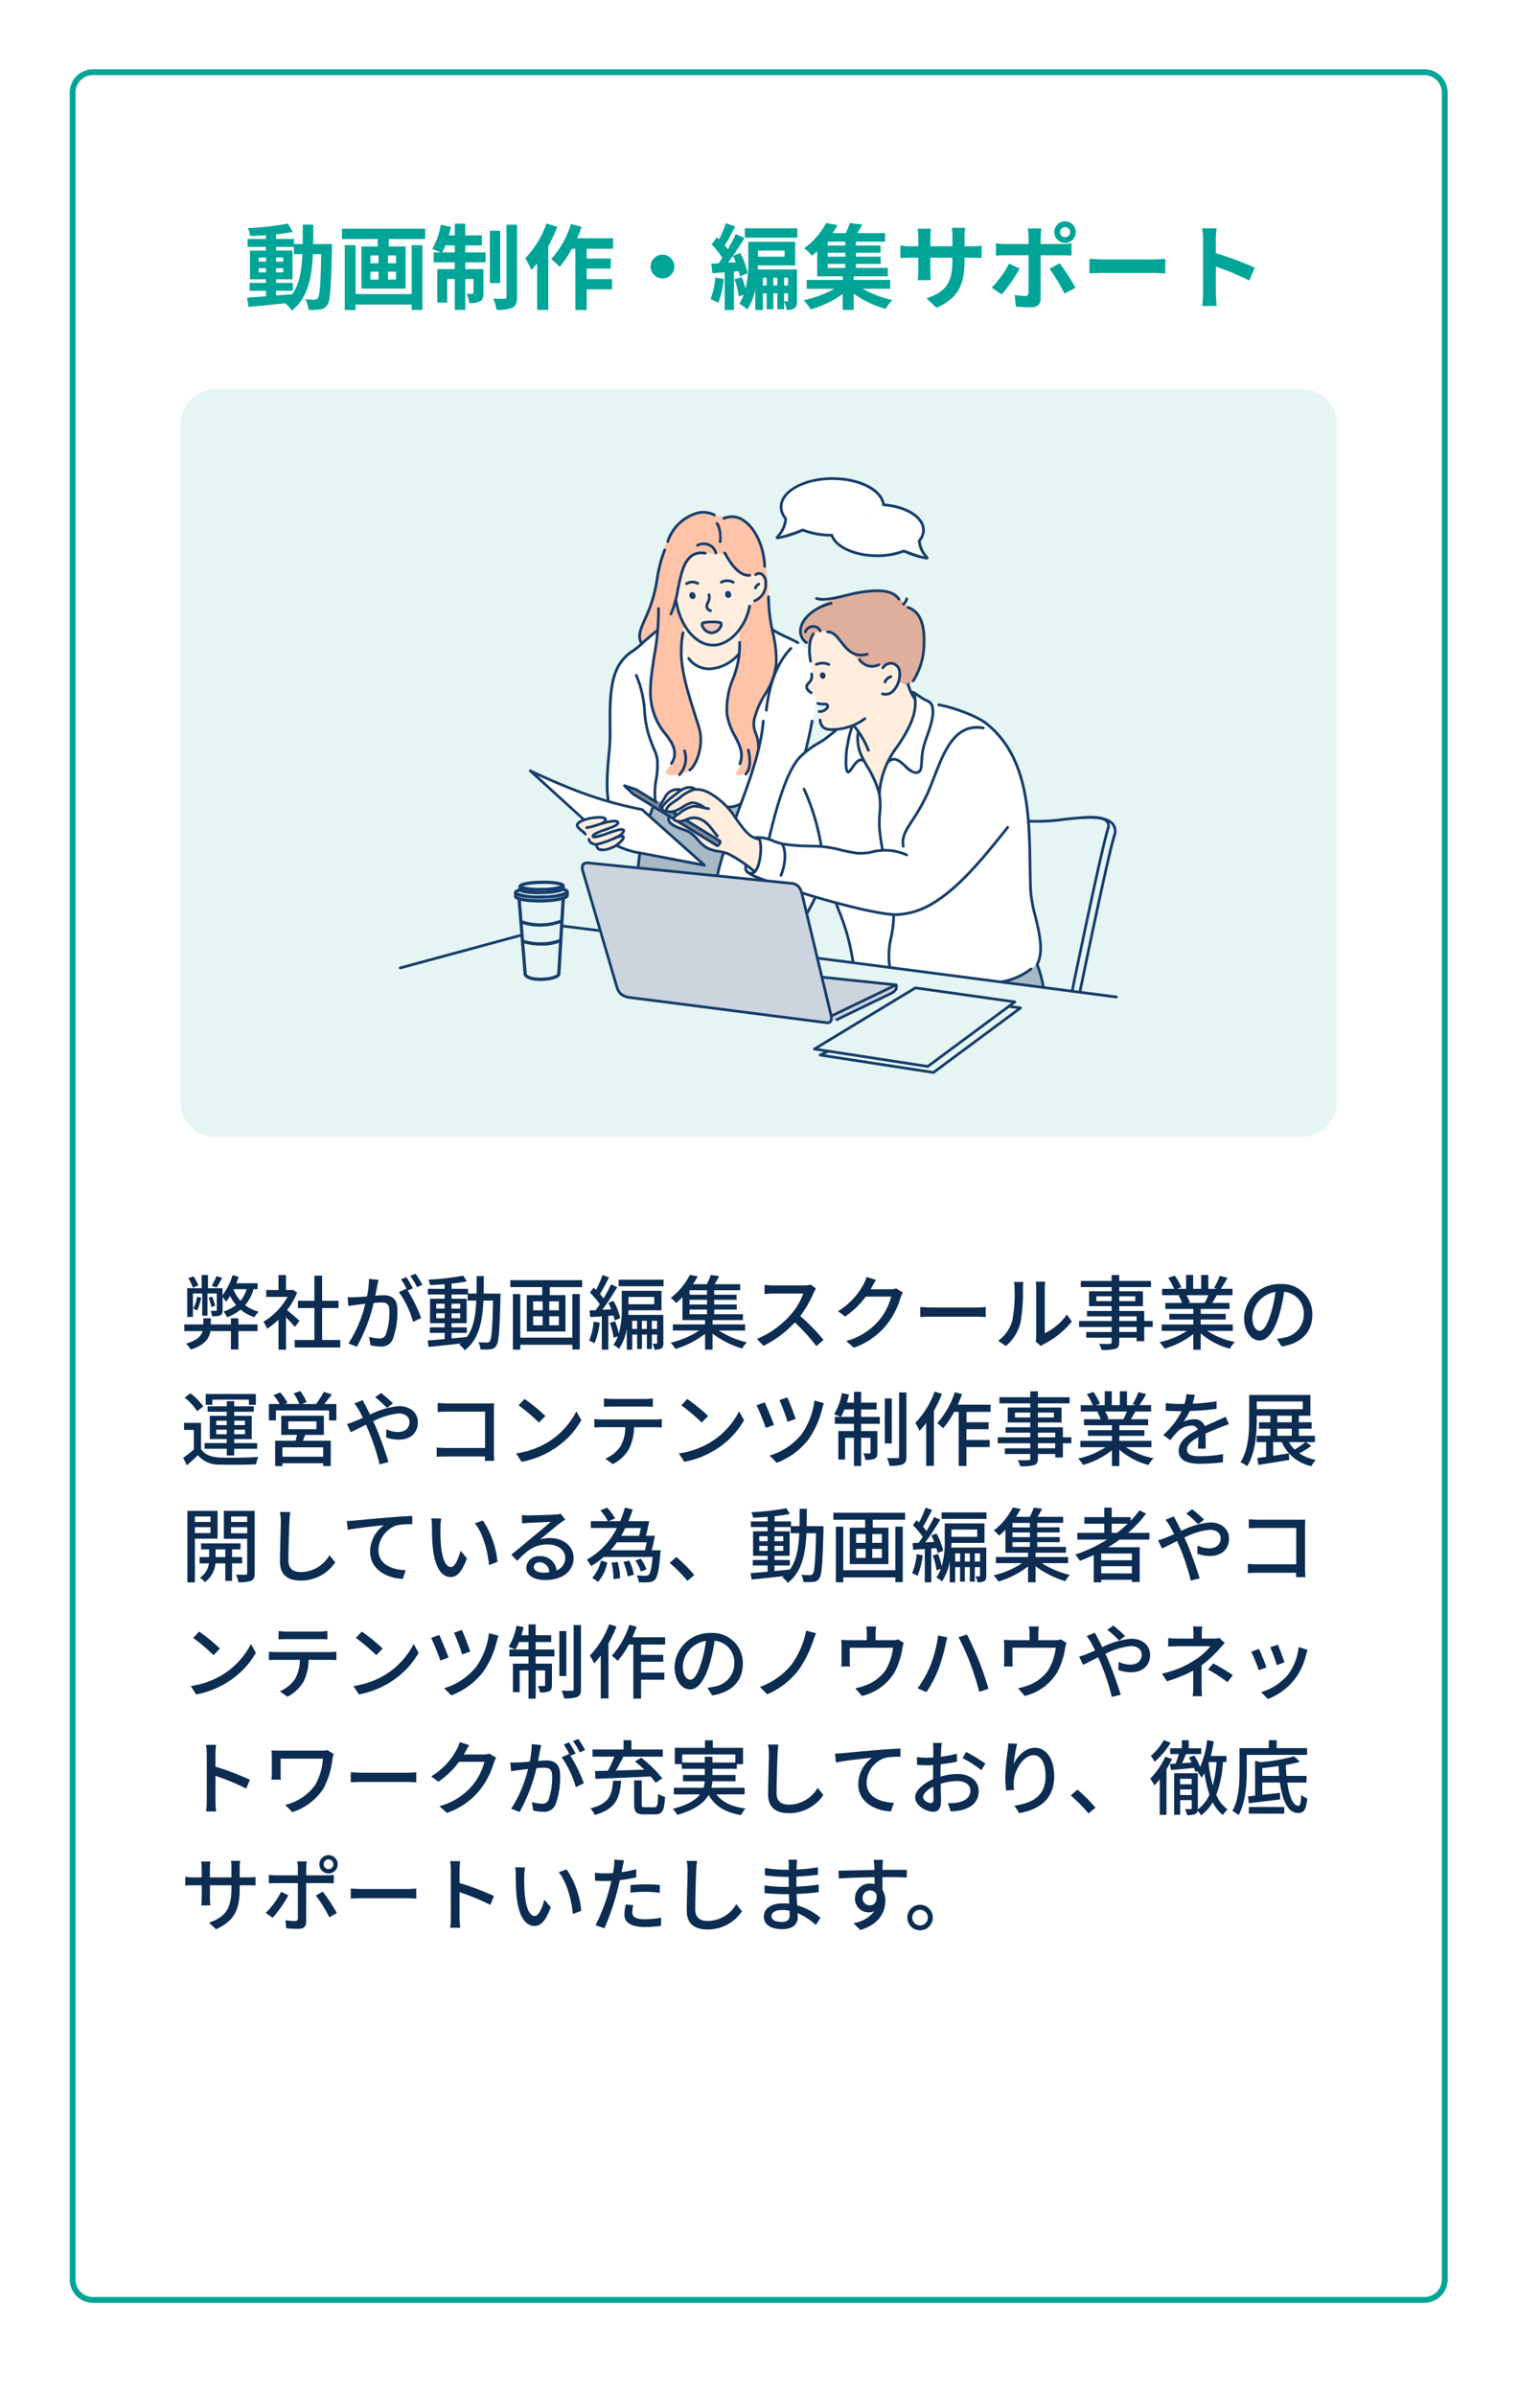 <svg xmlns="http://www.w3.org/2000/svg" xmlns:xlink="http://www.w3.org/1999/xlink" width="265" height="412" viewBox="0 0 265 412"><defs><filter id="a" x="0" y="0" width="265" height="412" filterUnits="userSpaceOnUse"><feOffset dx="2" dy="2" input="SourceAlpha"/><feGaussianBlur stdDeviation="3" result="b"/><feFlood flood-color="#333" flood-opacity="0.2"/><feComposite operator="in" in2="b"/><feComposite in="SourceGraphic"/></filter></defs><g transform="translate(-1793 2202)"><g transform="matrix(1, 0, 0, 1, 1793, -2202)" filter="url(#a)"><path d="M6,0H241a6,6,0,0,1,6,6V388a6,6,0,0,1-6,6H6a6,6,0,0,1-6-6V6A6,6,0,0,1,6,0Z" transform="translate(7 7)" fill="#fff"/></g><path d="M3,0H232.108a3,3,0,0,1,3,3V379.084a3,3,0,0,1-3,3H3a3,3,0,0,1-3-3V3A3,3,0,0,1,3,0Z" transform="translate(1806 -2189.084)" fill="#fff"/><path d="M3,0A3,3,0,0,0,0,3V379.084a3,3,0,0,0,3,3H232.108a3,3,0,0,0,3-3V3a3,3,0,0,0-3-3H3M3-1H232.108a4,4,0,0,1,4,4V379.084a4,4,0,0,1-4,4H3a4,4,0,0,1-4-4V3A4,4,0,0,1,3-1Z" transform="translate(1806 -2189.084)" fill="#00a598"/><path d="M-82.5-1.92h2.9V-3.264h-2.9v-.624h2.832V-8.832H-82.5v-.624h3.072v1.248h1.456c-.112,2.864-.5,5.152-1.744,6.88-.928.08-1.872.16-2.784.224Zm-2.976-3.152v-.72h1.248v.72Zm4.224-.72v.72H-82.5v-.72ZM-82.5-6.928v-.7h1.248v.7Zm-2.976-.7h1.248v.7h-1.248Zm9.36-2.32c.032-1.056.032-2.176.032-3.344H-77.9c0,1.184,0,2.288-.016,3.344h-1.5v-.88H-82.5v-.784c1.04-.112,2.032-.256,2.88-.432l-.832-1.424a49.573,49.573,0,0,1-6.9.784,5.926,5.926,0,0,1,.416,1.344c.864-.016,1.776-.064,2.7-.128v.64h-3.152v1.376h3.152v.624h-2.752v4.944h2.752v.624H-87.04V-1.92h2.816v.96c-1.232.08-2.352.16-3.248.224l.224,1.6C-85.52.72-83.216.48-80.912.24A6.234,6.234,0,0,1-79.792,1.5C-77.1-.624-76.368-3.92-76.16-8.208h1.44c-.1,5.168-.256,7.12-.592,7.552a.581.581,0,0,1-.544.272c-.3,0-.912-.016-1.616-.08a4.455,4.455,0,0,1,.56,1.824A10.733,10.733,0,0,0-74.928,1.3,1.786,1.786,0,0,0-73.664.5c.512-.736.64-3.056.784-9.6,0-.224.016-.848.016-.848Zm16.96,8.608h-9.664V-9.76h-1.856V1.392h1.856V.448h9.664v.928h1.84V-9.76h-1.84Zm-2.688-5.3h-1.392V-7.984h1.392Zm0,2.8h-1.392V-5.2h1.392ZM-66.256-5.2h1.392v1.36h-1.392Zm0-2.784h1.392V-6.64h-1.392Zm-4.9-4.608v1.776h6.144v1.28h-2.8v7.248h7.616V-9.536H-63.1v-1.28h6.272v-1.776ZM-53.9-8.512c.176-.352.368-.752.544-1.2h1.616v1.2Zm3.968-1.2h2.864V-11.44h-2.864v-2.016h-1.808v2.016h-1.024A14.908,14.908,0,0,0-52.4-12.9l-1.744-.368A12.492,12.492,0,0,1-55.616-9.12a14.791,14.791,0,0,1,1.44.608h-1.2V-6.8h3.632v1.168h-3.008V.112h1.7V-3.936h1.312V1.376h1.808V-3.936h1.408V-1.6c0,.16-.048.192-.192.192a7.219,7.219,0,0,1-.992-.016A5.985,5.985,0,0,1-49.248.192,3.487,3.487,0,0,0-47.392-.1c.464-.272.576-.72.576-1.456v-4.08h-3.12V-6.8h3.5V-8.512h-3.5Zm6-2.528h-1.776v9.008h1.776Zm1.088-1.04V-.88c0,.272-.1.336-.352.352-.272,0-1.1,0-1.92-.032a8.356,8.356,0,0,1,.56,1.92A6.559,6.559,0,0,0-41.808.992c.576-.32.784-.832.784-1.856V-13.28Zm6.88-.208A16.645,16.645,0,0,1-39.616-7.5,13,13,0,0,1-38.56-5.472c.32-.352.656-.752.992-1.152v8h1.92V-9.584a24.924,24.924,0,0,0,1.536-3.328ZM-24.5-9.136v-1.808H-30.7a18.911,18.911,0,0,0,.784-1.984l-1.84-.464A15.884,15.884,0,0,1-35.152-7.36,12.941,12.941,0,0,1-33.7-6.032a17.766,17.766,0,0,0,2.1-3.1h.608V1.392h1.952V-2.16h4.352V-3.92H-29.04V-5.728H-24.9V-7.456H-29.04v-1.68ZM-16-8.128A2.062,2.062,0,0,0-18.048-6.08,2.062,2.062,0,0,0-16-4.032,2.062,2.062,0,0,0-13.952-6.08,2.062,2.062,0,0,0-16-8.128Zm9.072,3.936A11.661,11.661,0,0,1-7.744-.48,8.493,8.493,0,0,1-6.416.16a13.544,13.544,0,0,0,.944-4.112ZM-4.72-6.736c.288-.368.56-.768.848-1.184a9.969,9.969,0,0,1,.48,1.1ZM-2.88-5.28a8.931,8.931,0,0,1,.208.912l1.328-.576a14.186,14.186,0,0,0-1.28-3.488l-1.248.512c.7-1.008,1.392-2.08,1.984-3.056l-1.5-.688c-.368.784-.848,1.712-1.376,2.608a8.239,8.239,0,0,0-.512-.656c.56-.9,1.216-2.16,1.792-3.264l-1.616-.56a19.792,19.792,0,0,1-1.152,2.784c-.128-.128-.256-.256-.384-.368l-.912,1.232A13.565,13.565,0,0,1-5.7-7.568c-.208.32-.432.64-.64.928-.464.016-.88.048-1.264.064l.192,1.648,2.112-.16v6.48h1.6V-5.216ZM4.928-1.472H5.6V-.256c0,.128-.032.16-.112.16-.112,0-.32,0-.56-.016ZM3.072-2.816V-4.16H3.76v1.344Zm-1.792,0V-4.16h.64v1.344ZM5.6-4.16v1.344H4.928V-4.16ZM5.008-8.832v1.056H.432V-8.832ZM7.152-5.584H.4c.016-.24.016-.464.016-.688H6.832v-4.064H-1.232v3.312a19.025,19.025,0,0,1-.48,4.784,11.407,11.407,0,0,0-.656-2.016l-1.248.368A12.568,12.568,0,0,1-2.88-.944l.848-.272A6.782,6.782,0,0,1-2.8.3,6.184,6.184,0,0,1-1.408,1.312,9.975,9.975,0,0,0-.032-2.144V1.392H1.28V-1.472h.64V1.264H3.072V-1.472H3.76V1.264H4.928V-.048a6.223,6.223,0,0,1,.448,1.44,2.16,2.16,0,0,0,1.328-.3C7.088.816,7.152.4,7.152-.224Zm-8.976-7.072v1.616H7.2v-1.616ZM12.432-6.528h3.024v.688H12.432ZM15.456-9.7H12.432v-.656h3.024Zm0,1.92H12.432v-.672h3.024Zm7.728,5.52v-1.52H16.9V-4.4h5.872V-5.84H17.28v-.688h4.256V-7.776H17.28v-.672h4.24V-9.7H17.28v-.656H22.3v-1.472H17.52c.288-.448.592-.96.864-1.472l-2.144-.256a14.575,14.575,0,0,1-.7,1.728H13.264a16.241,16.241,0,0,0,.864-1.376l-1.968-.368A12.855,12.855,0,0,1,8.368-9.216a5.982,5.982,0,0,1,1.344,1.28c.32-.256.624-.512.912-.784V-4.4h4.4v.624H8.816v1.52h4.768a19.372,19.372,0,0,1-5.3,1.968A10.3,10.3,0,0,1,9.5,1.28a17.919,17.919,0,0,0,5.52-2.64V1.376H16.9v-2.8A17.711,17.711,0,0,0,22.384,1.2,7.632,7.632,0,0,1,23.568-.32a18.858,18.858,0,0,1-5.12-1.936ZM35.968-7.072V-7.6h1.184c.848,0,1.408.016,1.76.048V-9.68a9.481,9.481,0,0,1-1.76.112H35.968v-1.68a10.08,10.08,0,0,1,.112-1.488H33.792a10.559,10.559,0,0,1,.1,1.488v1.68H30.1v-1.584a9.779,9.779,0,0,1,.1-1.44H27.92c.048.48.1.976.1,1.44v1.584h-1.36a10.393,10.393,0,0,1-1.728-.144v2.176c.352-.032.928-.064,1.728-.064h1.36v2.176a12.94,12.94,0,0,1-.1,1.68h2.24c-.016-.32-.064-.976-.064-1.68V-7.6h3.792v.608c0,3.936-1.36,5.312-4.448,6.384l1.712,1.616C35.008-.688,35.968-3.1,35.968-7.072ZM52.4-12a.874.874,0,0,1,.88-.864.86.86,0,0,1,.864.864.86.86,0,0,1-.864.864A.874.874,0,0,1,52.4-12Zm-.976,0a1.857,1.857,0,0,0,1.856,1.856A1.844,1.844,0,0,0,55.12-12a1.844,1.844,0,0,0-1.84-1.856A1.857,1.857,0,0,0,51.424-12Zm-2.208-.624H46.848a8.289,8.289,0,0,1,.144,1.392v1.28H42.928a12.182,12.182,0,0,1-1.552-.128v2.128c.448-.048,1.072-.064,1.552-.064h4.064V-8c0,.752,0,5.824-.016,6.416-.016.416-.176.576-.592.576A11.066,11.066,0,0,1,44.608-1.2L44.8.784a23.1,23.1,0,0,0,2.608.144c1.136,0,1.664-.576,1.664-1.5v-7.44h3.744c.432,0,1.056.016,1.568.048v-2.1a12.949,12.949,0,0,1-1.584.112H49.072v-1.28A12.97,12.97,0,0,1,49.216-12.624Zm-3.76,6.88-1.808-.848A16.673,16.673,0,0,1,40.64-2.464L42.368-1.28A25.112,25.112,0,0,0,45.456-5.744Zm6.88-.9L50.592-5.7a30.378,30.378,0,0,1,2.592,4.288l1.888-1.024A37.191,37.191,0,0,0,52.336-6.64Zm5.136-.768V-4.9c.592-.048,1.664-.08,2.576-.08H68.64c.672,0,1.488.064,1.872.08V-7.408c-.416.032-1.12.1-1.872.1H60.048C59.216-7.312,58.048-7.36,57.472-7.408ZM77.024-1.536A17.573,17.573,0,0,1,76.864.7h2.5c-.064-.656-.144-1.776-.144-2.24V-6.064A46.214,46.214,0,0,1,84.992-3.68L85.9-5.888a52.257,52.257,0,0,0-6.688-2.48v-2.368a17.4,17.4,0,0,1,.144-1.92h-2.5a11.107,11.107,0,0,1,.16,1.92Z" transform="translate(1923 -2150.083)" fill="#00a598"/><path d="M6.272,4.436c-.21.49-.574,1.218-.84,1.68l.84.28c.294-.434.63-1.036.952-1.638ZM3.122,6.06a5.808,5.808,0,0,0-.84-1.582L1.4,4.8a7.1,7.1,0,0,1,.784,1.624Zm6.9,5.642H8.736v1.05H5.278V11.7H3.99v1.05H.714V13.9h3.15c-.238.8-.924,1.6-2.856,2.156a4.278,4.278,0,0,1,.812,1.022c2.45-.77,3.206-1.974,3.388-3.178H8.736v3.164h1.288V13.9h3.29V12.752h-3.29ZM2.912,7.992a7.134,7.134,0,0,1-.644,2.044,4.27,4.27,0,0,1,.672.322,11.629,11.629,0,0,0,.686-2.2Zm6.3-1.3h2.226a5.489,5.489,0,0,1-1.064,2,6.55,6.55,0,0,1-1.19-1.946Zm4.116,0V5.668H9.674c.14-.364.28-.728.406-1.092L9.03,4.268A11.291,11.291,0,0,1,7.294,7.726v-1.2H4.788V4.254H3.7V6.522H1.218v4.942H2.2V7.432h1.6v3.822h.9V7.432h1.6V10.26c0,.126-.042.154-.168.154s-.476.014-.9,0a4.773,4.773,0,0,1,.28.938,3.254,3.254,0,0,0,1.4-.168c.322-.168.392-.434.392-.91V8.02a7.589,7.589,0,0,1,.574.84,7.085,7.085,0,0,0,.7-1.008A8.756,8.756,0,0,0,9.618,9.42a6.9,6.9,0,0,1-2.142,1.12,4.509,4.509,0,0,1,.6.98A8.113,8.113,0,0,0,10.4,10.2a7.147,7.147,0,0,0,2.38,1.316,4.771,4.771,0,0,1,.728-.952,6.645,6.645,0,0,1-2.324-1.12A6.8,6.8,0,0,0,12.614,6.69ZM6.006,9.546a7.643,7.643,0,0,0-.5-1.554l-.6.154A9.945,9.945,0,0,1,5.39,9.77Zm14.532,2.576c-.322-.294-1.484-1.3-2.142-1.834a12.937,12.937,0,0,0,1.736-3.01l-.728-.49-.224.042h-.966V4.254H16.926V6.83H14.812V8.02H18.48A11.538,11.538,0,0,1,14.322,12.3a6.148,6.148,0,0,1,.644,1.2,12.335,12.335,0,0,0,1.96-1.568v5.166h1.288V11.534c.574.574,1.2,1.246,1.526,1.652Zm3.892,3.3V9.938h2.828V8.678H24.43V4.366H23.1V8.678H20.272v1.26H23.1v5.488H19.712v1.288h7.84V15.426Zm9.7-10.332-1.638-.168a15.718,15.718,0,0,1-.336,3.01c-.784.07-1.54.126-1.988.14-.476.014-.9.028-1.358,0l.14,1.512c.378-.07,1.036-.154,1.386-.2.322-.042.9-.112,1.526-.182a21.835,21.835,0,0,1-2.9,6.818l1.442.574a29.232,29.232,0,0,0,2.9-7.532c.518-.056.98-.084,1.274-.084.882,0,1.428.21,1.428,1.414a11.539,11.539,0,0,1-.616,4.116,1.125,1.125,0,0,1-1.148.658,7.394,7.394,0,0,1-1.722-.28l.238,1.456a7.743,7.743,0,0,0,1.666.21,2.092,2.092,0,0,0,2.156-1.232,13.556,13.556,0,0,0,.8-5.082c0-1.96-1.036-2.506-2.38-2.506-.322,0-.84.028-1.414.084.126-.658.252-1.33.336-1.764C33.992,5.752,34.062,5.388,34.132,5.094ZM40.516,4.03l-.91.378A14.135,14.135,0,0,1,40.768,6.34l.91-.406A21.723,21.723,0,0,0,40.516,4.03Zm-1.6.588L38.01,5A12.686,12.686,0,0,1,39,6.7c-.014-.028-.042-.056-.056-.084l-1.3.574a16.157,16.157,0,0,1,2.436,5.124l1.386-.658a24.491,24.491,0,0,0-2.31-4.732l.9-.378A20.508,20.508,0,0,0,38.92,4.618Zm7.784,9.59h2.632v-.952H46.7v-.714h2.6V8.328H46.7V7.6h2.772V8.65H50.96c-.112,2.548-.462,4.662-1.61,6.244-.882.1-1.778.182-2.646.266Zm-2.632-2.52v-.854h1.442v.854Zm4.13-.854v.854H46.7v-.854Zm-1.5-.8V9.182h1.5v.854Zm-2.632-.854h1.442v.854H44.072Zm8.162-1.736c.014-.952.028-1.96.028-3H51.016c0,1.05,0,2.044-.014,3h-1.47V6.634H46.7v-.9c.966-.1,1.89-.238,2.632-.392l-.616-.98a43.55,43.55,0,0,1-6.006.686,3.875,3.875,0,0,1,.308.938c.784-.028,1.638-.07,2.492-.14v.784H42.63V7.6h2.884v.728H43.008v4.214h2.506v.714H42.966v.952h2.548v1.064c-1.106.1-2.114.182-2.926.238l.168,1.106c1.5-.14,3.514-.35,5.53-.588a3.076,3.076,0,0,1-.252.2,4.377,4.377,0,0,1,.938.966c2.408-1.848,3.038-4.816,3.22-8.54h1.652c-.112,4.816-.252,6.594-.56,6.986a.53.53,0,0,1-.5.224c-.252,0-.826,0-1.47-.056a3.442,3.442,0,0,1,.364,1.232,9.805,9.805,0,0,0,1.722-.014,1.237,1.237,0,0,0,.994-.6c.448-.6.574-2.59.728-8.372,0-.154.014-.6.014-.6Zm15.26,7.574h-8.96V7.53H57.26v9.562h1.274v-.84h8.96v.812h1.274V7.53H67.494Zm-2.324-4.7H63.518V8.79H65.17Zm0,2.576H63.518v-1.54H65.17Zm-4.424-1.54h1.638v1.54H60.746Zm0-2.562h1.638v1.526H60.746Zm-3.92-3.654v1.2H62.3V7.712H59.654V13.97H66.3V7.712H63.6V6.34h5.572v-1.2Zm14.336,7.126a10.718,10.718,0,0,1-.784,3.276,5.128,5.128,0,0,1,.924.448,12.684,12.684,0,0,0,.9-3.542Zm3.4-1.036a6.664,6.664,0,0,1,.21.84l.966-.406a11.771,11.771,0,0,0-1.162-2.968l-.882.35a11.452,11.452,0,0,1,.49,1.106l-1.54.084c.868-1.148,1.82-2.646,2.576-3.892l-1.05-.476a26.74,26.74,0,0,1-1.316,2.408,8.774,8.774,0,0,0-.6-.742c.476-.77,1.064-1.9,1.554-2.87l-1.12-.406a16.773,16.773,0,0,1-1.12,2.562c-.14-.14-.266-.266-.406-.392l-.644.84A13.771,13.771,0,0,1,72.212,9.28c-.238.378-.49.714-.714,1.022l-1.05.056.126,1.134c.588-.028,1.274-.084,1.988-.126v5.726h1.12v-5.81Zm6.608,2.3v-1.4h.9v1.4Zm-1.708,0v-1.4h.854v1.4Zm-1.666,0v-1.4h.84v1.4Zm3.794-5.5V9.28H77.154V8.02Zm1.554,3.094h-6.02c.014-.28.028-.546.028-.8h5.684V6.97H75.992V9.952a15.039,15.039,0,0,1-.518,4.4,11.333,11.333,0,0,0-.644-2.142l-.9.28a10.439,10.439,0,0,1,.658,2.534l.728-.224a6.254,6.254,0,0,1-.756,1.456,4.634,4.634,0,0,1,.952.7A8.951,8.951,0,0,0,76.86,13.48v3.626H77.8V14.488h.84V16.98h.826V14.488h.854V16.98h.854V14.488h.9v1.428c0,.112-.028.14-.126.154s-.35,0-.644-.014a3.587,3.587,0,0,1,.336,1.036,2.286,2.286,0,0,0,1.162-.2c.28-.182.35-.5.35-.952ZM75.46,5.066v1.12h7.728V5.066ZM87.654,10.19h3V11h-3Zm3-2.548h-3v-.77h3Zm0,1.68h-3v-.8h3Zm6.566,4.48v-1.05h-5.6V12.01h5.222V11H91.9V10.19h3.878V9.322H91.9v-.8h3.85V7.642H91.9v-.77h4.466V5.836h-4.4c.266-.42.532-.91.784-1.4l-1.442-.182a12.309,12.309,0,0,1-.686,1.582h-2.38c.308-.448.574-.91.826-1.344L87.71,4.226a11.641,11.641,0,0,1-3.29,3.962,4.584,4.584,0,0,1,.924.882,12.581,12.581,0,0,0,1.092-1.008V12.01h3.892v.742H84.784V13.8H89.32a15.618,15.618,0,0,1-4.914,2.1,7.581,7.581,0,0,1,.84,1.064,15.775,15.775,0,0,0,5.082-2.6v2.73h1.288V14.334a16.162,16.162,0,0,0,5.1,2.562,5.285,5.285,0,0,1,.8-1.064,15.683,15.683,0,0,1-4.83-2.03ZM109.41,6.578l-.91-.672a4.247,4.247,0,0,1-1.218.14h-5.194a14.979,14.979,0,0,1-1.526-.1V7.53c.224-.014.98-.084,1.526-.084h5.138a11.518,11.518,0,0,1-2.226,3.7,15.731,15.731,0,0,1-5.754,4.1l1.134,1.19a18.378,18.378,0,0,0,5.39-4.032,31.419,31.419,0,0,1,3.71,4.088l1.232-1.092a37.211,37.211,0,0,0-4-4.1,19.162,19.162,0,0,0,2.3-3.99A4.832,4.832,0,0,1,109.41,6.578Zm10.332-1.47-1.624-.532a6.207,6.207,0,0,1-.518,1.26,11.881,11.881,0,0,1-4.4,4.634l1.232.924a14.62,14.62,0,0,0,3.556-3.43h4.368a10.513,10.513,0,0,1-2.128,4.13,11.217,11.217,0,0,1-5.614,3.5l1.3,1.162a12.616,12.616,0,0,0,5.6-3.878,13.856,13.856,0,0,0,2.464-4.76,4.791,4.791,0,0,1,.392-.854l-1.148-.7a3.288,3.288,0,0,1-1.05.14h-3.36c.07-.112.14-.238.2-.35C119.168,6.074,119.462,5.528,119.742,5.108Zm7.616,4.648v1.736c.476-.042,1.316-.07,2.086-.07h7.616c.616,0,1.26.056,1.568.07V9.756c-.35.028-.9.084-1.568.084h-7.616C128.688,9.84,127.82,9.784,127.358,9.756Zm19.852,5.936.924.77a4.352,4.352,0,0,1,.532-.35,14.731,14.731,0,0,0,4.774-3.864l-.854-1.2a9.849,9.849,0,0,1-3.808,3.22V6.522a8.43,8.43,0,0,1,.07-1.12h-1.624a10.261,10.261,0,0,1,.084,1.12V14.81A4.038,4.038,0,0,1,147.21,15.692Zm-6.454-.126,1.344.9a7.865,7.865,0,0,0,2.492-3.92,30.67,30.67,0,0,0,.434-5.978,10.482,10.482,0,0,1,.07-1.12h-1.624a4.363,4.363,0,0,1,.112,1.134,24.275,24.275,0,0,1-.406,5.586A6.48,6.48,0,0,1,140.756,15.566Zm23.828-1.512H161.6v-.868h2.982ZM161.6,11.366h2.982v.8H161.6Zm-3.948-2.618v-.84h2.632v.84Zm6.706-.84v.84H161.6v-.84Zm3,4.256H165.9V10.442h-4.3V9.616h4.074V7.04H161.6V6.326h5.46V5.276H161.6V4.254h-1.316V5.276H154.98v1.05h5.306V7.04h-3.878V9.616h3.878v.826h-4.242v.924h4.242v.8h-5.6v1.022h5.6v.868h-4.368v.98h4.368v.742c0,.238-.084.308-.336.322-.224.014-1.064.014-1.834-.014a4.022,4.022,0,0,1,.448,1.05,8.245,8.245,0,0,0,2.38-.182c.476-.182.658-.476.658-1.19v-.728h2.982v.6H165.9v-2.45h1.456Zm9.562-4.438a13.066,13.066,0,0,1-.616,1.33h-2.954l.406-.084a5.889,5.889,0,0,0-.6-1.246Zm4.214,6.132V12.766h-5.516v-.854h4.3v-.98h-4.3v-.84h4.956V9.056H177.6c.238-.392.518-.854.784-1.33h2.7V6.634h-2.016a21.9,21.9,0,0,0,1.162-1.9l-1.344-.336a12.2,12.2,0,0,1-.98,2.072l.532.168h-1.512V4.24H175.7V6.634h-1.386V4.24H173.1V6.634h-1.54l.714-.266a9.731,9.731,0,0,0-1.12-2l-1.134.378a10.5,10.5,0,0,1,1.022,1.89h-2.072V7.726h3.178l-.336.056a6.935,6.935,0,0,1,.588,1.274h-2.87v1.036h4.816v.84h-4.13v.98h4.13v.854H168.91v1.092h4.326a13.583,13.583,0,0,1-4.718,1.946,5.843,5.843,0,0,1,.854,1.106,13.906,13.906,0,0,0,4.97-2.52v2.716h1.274V14.292a12.489,12.489,0,0,0,5.012,2.632,5.846,5.846,0,0,1,.868-1.162,12.857,12.857,0,0,1-4.746-1.9Zm13.692-2.772a5.182,5.182,0,0,0-5.488-5.278,6.068,6.068,0,0,0-6.258,5.824c0,2.338,1.274,3.878,2.66,3.878s2.548-1.582,3.388-4.438a27.879,27.879,0,0,0,.84-3.934,3.722,3.722,0,0,1,3.388,3.906,4.027,4.027,0,0,1-3.388,3.976,8.653,8.653,0,0,1-1.246.2l.826,1.316C192.948,16.042,194.824,14.026,194.824,11.086Zm-10.332.406a4.68,4.68,0,0,1,3.99-4.326,22.29,22.29,0,0,1-.77,3.612c-.644,2.156-1.3,3.066-1.932,3.066C185.178,13.844,184.492,13.1,184.492,11.492ZM5.544,25.682H11.83v.882h1.2V24.716H4.4v1.848H5.544Zm.672,5.95v-.784H8.022v.784Zm0-2.324H8.022v.756H6.216Zm4.942,0v.756H9.3v-.756Zm0,2.324H9.3v-.784h1.862ZM8.022,35.286H9.3V34.138h3.948v-.98H9.3v-.686H12.32v-4H9.3v-.7h3.36V26.83H9.3v-.868H8.022v.868h-3.3v.938h3.3v.7H5.1v4H8.022v.686H4.2v.98H8.022ZM3.976,26.844A10.407,10.407,0,0,0,1.764,24.6l-.994.728A10,10,0,0,1,2.926,27.67ZM3.6,29.686H.672v1.2h1.68v3.374A19.3,19.3,0,0,1,.518,35.692l.644,1.288c.686-.6,1.3-1.162,1.89-1.736a4.665,4.665,0,0,0,3.794,1.61c1.624.056,4.592.028,6.2-.042a5.669,5.669,0,0,1,.42-1.274c-1.778.126-5.026.168-6.608.1-1.554-.07-2.66-.5-3.262-1.47ZM24.612,35.5H17.6v-1.61h7.014ZM18.606,29.42H23.45v1.344H18.606Zm6.118,2.324v-3.29H17.4v3.29h2.716c-.084.322-.168.686-.266,1.008h-3.5V37.12H17.6v-.5h7.014v.49h1.3V32.752H21.126c.126-.308.266-.658.406-1.008Zm.07-5.306c.42-.49.882-1.078,1.316-1.652l-1.386-.434a14.64,14.64,0,0,1-1.344,2.086H20.93l.826-.322a8.426,8.426,0,0,0-1.092-1.9L19.53,24.6a9.9,9.9,0,0,1,.994,1.834H18.046l.434-.2a8.683,8.683,0,0,0-1.274-1.792l-1.134.476a9.474,9.474,0,0,1,1.05,1.512H15.274v2.828h1.2V27.544h9.156v1.722H26.88V26.438Zm10.794.672,1.022-.784c-.5-.518-1.554-1.414-2.03-1.792l-1.022.728A21.027,21.027,0,0,1,35.588,27.11Zm-4.172-1.344-1.428.574a12.548,12.548,0,0,1,.742,1.092c.224.392.462.868.714,1.386-.532.238-1.022.448-1.484.63a9.338,9.338,0,0,1-1.26.42l.672,1.414c.616-.28,1.554-.77,2.6-1.288l.462,1.05a40.724,40.724,0,0,1,1.89,5.768l1.526-.392c-.476-1.568-1.442-4.326-2.156-5.978-.154-.336-.308-.686-.476-1.036a12.354,12.354,0,0,1,4.368-1.344c1.232,0,1.876.672,1.876,1.456,0,1.008-.686,1.736-2.016,1.736a4.811,4.811,0,0,1-1.96-.476l-.042,1.4a6.556,6.556,0,0,0,2.128.392c2.156,0,3.332-1.232,3.332-3,0-1.568-1.246-2.772-3.276-2.772a13.715,13.715,0,0,0-4.942,1.456c-.266-.532-.518-1.036-.756-1.484C31.794,26.522,31.528,26,31.416,25.766Zm12.894.49V27.81c.364-.028,1.078-.056,1.624-.056h6.538V34H45.766c-.6,0-1.218-.042-1.624-.07V35.51c.406-.028,1.106-.056,1.68-.056h6.636c0,.294-.014.56-.014.756h1.6c-.028-.308-.056-.994-.056-1.484V27.488c0-.364.014-.868.028-1.176-.252.014-.742.028-1.12.028H45.934C45.472,26.34,44.8,26.3,44.31,26.256Zm14.952-.686L58.24,26.662a30.366,30.366,0,0,1,3.5,2.968L62.846,28.5A29.378,29.378,0,0,0,59.262,25.57ZM57.82,34.936l.938,1.442a15.436,15.436,0,0,0,5.362-2.086,14.314,14.314,0,0,0,4.914-5.068L68.18,27.7a13.33,13.33,0,0,1-4.858,5.278A14.547,14.547,0,0,1,57.82,34.936Zm15.106-9.464v1.442c.392-.028.91-.042,1.372-.042H79.94c.434,0,.952.014,1.4.042V25.472a11.971,11.971,0,0,1-1.4.1H74.284A10.687,10.687,0,0,1,72.926,25.472Zm-1.652,3.556V30.47c.378-.028.854-.042,1.274-.042h4.046a6.524,6.524,0,0,1-.84,3.318,6.006,6.006,0,0,1-2.59,2.086l1.288.938a6.73,6.73,0,0,0,2.786-2.6,8.708,8.708,0,0,0,.868-3.738h3.6c.364,0,.854.014,1.176.042V29.028c-.35.042-.882.07-1.176.07H72.548A12.268,12.268,0,0,1,71.274,29.028ZM87.262,25.57,86.24,26.662a30.365,30.365,0,0,1,3.5,2.968L90.846,28.5A29.378,29.378,0,0,0,87.262,25.57ZM85.82,34.936l.938,1.442a15.436,15.436,0,0,0,5.362-2.086,14.314,14.314,0,0,0,4.914-5.068L96.18,27.7a13.33,13.33,0,0,1-4.858,5.278A14.547,14.547,0,0,1,85.82,34.936ZM104.482,25.3l-1.358.462a35.259,35.259,0,0,1,1.4,3.738l1.386-.49A39.4,39.4,0,0,0,104.482,25.3Zm6.3.994-1.638-.462a12.663,12.663,0,0,1-2.212,5.81,11.218,11.218,0,0,1-5.5,3.668l1.218,1.232a12.361,12.361,0,0,0,5.5-4.06,15.561,15.561,0,0,0,2.338-5.264A6.984,6.984,0,0,1,110.782,26.3Zm-10.192-.14-1.4.5a39.423,39.423,0,0,1,1.582,3.892l1.414-.518C101.85,29.1,100.982,26.984,100.59,26.158Zm13.1,2.492a7.2,7.2,0,0,0,.616-1.274h1.638V28.65Zm3.486-1.274h2.674V26.2H117.18V24.338h-1.232V26.2H114.73c.126-.448.252-.924.364-1.386l-1.218-.252a10.763,10.763,0,0,1-1.344,3.64,8.483,8.483,0,0,1,1.092.448h-.966v1.19h3.29v1.246H113.26v4.9h1.162V32.248h1.526v4.858h1.232V32.248H118.8V34.74c0,.14-.042.182-.182.182s-.56.014-1.064,0a3.282,3.282,0,0,1,.35,1.106,3.5,3.5,0,0,0,1.624-.2c.364-.2.448-.532.448-1.064V31.086h-2.8V29.84h3.22V28.65h-3.22Zm5.278-1.89h-1.2v7.742h1.2Zm1.26-1.036v11c0,.224-.07.294-.294.294s-.994.014-1.778-.014a5.818,5.818,0,0,1,.42,1.33,5.93,5.93,0,0,0,2.282-.252c.462-.224.63-.588.63-1.372V24.45Zm6.118-.14a15.573,15.573,0,0,1-3.332,5.4,7.844,7.844,0,0,1,.728,1.344,12.653,12.653,0,0,0,1.148-1.372v7.392H129.7v-9.45a22.263,22.263,0,0,0,1.386-2.926Zm9.618,3.486V26.55h-5.628c.266-.588.5-1.2.728-1.806l-1.246-.336a14.875,14.875,0,0,1-3.024,5.32,7.838,7.838,0,0,1,1.008.882,14.49,14.49,0,0,0,1.9-2.814h.784v9.3h1.33V33.844h4V32.626h-4V30.764h3.808v-1.19H135.31V27.8Zm11.13,6.258H147.6v-.868h2.982ZM147.6,31.366h2.982v.8H147.6Zm-3.948-2.618v-.84h2.632v.84Zm6.706-.84v.84H147.6v-.84Zm3,4.256H151.9V30.442h-4.3v-.826h4.074V27.04H147.6v-.714h5.46v-1.05H147.6V24.254h-1.316v1.022H140.98v1.05h5.306v.714h-3.878v2.576h3.878v.826h-4.242v.924h4.242v.8h-5.6v1.022h5.6v.868h-4.368v.98h4.368v.742c0,.238-.084.308-.336.322-.224.014-1.064.014-1.834-.014a4.022,4.022,0,0,1,.448,1.05,8.245,8.245,0,0,0,2.38-.182c.476-.182.658-.476.658-1.19v-.728h2.982v.6H151.9v-2.45h1.456Zm9.562-4.438a13.066,13.066,0,0,1-.616,1.33h-2.954l.406-.084a5.889,5.889,0,0,0-.6-1.246Zm4.214,6.132V32.766h-5.516v-.854h4.3v-.98h-4.3v-.84h4.956V29.056H163.6c.238-.392.518-.854.784-1.33h2.7V26.634h-2.016a21.9,21.9,0,0,0,1.162-1.9l-1.344-.336a12.2,12.2,0,0,1-.98,2.072l.532.168h-1.512V24.24H161.7v2.394h-1.386V24.24H159.1v2.394h-1.54l.714-.266a9.731,9.731,0,0,0-1.12-2l-1.134.378a10.5,10.5,0,0,1,1.022,1.89h-2.072v1.092h3.178l-.336.056a6.935,6.935,0,0,1,.588,1.274h-2.87v1.036h4.816v.84h-4.13v.98h4.13v.854H154.91v1.092h4.326a13.583,13.583,0,0,1-4.718,1.946,5.843,5.843,0,0,1,.854,1.106,13.906,13.906,0,0,0,4.97-2.52v2.716h1.274V34.292a12.489,12.489,0,0,0,5.012,2.632,5.846,5.846,0,0,1,.868-1.162,12.857,12.857,0,0,1-4.746-1.9Zm7.476-9-1.456-.112a6.973,6.973,0,0,1-.322,1.666c-.28.014-.56.014-.826.014a18.1,18.1,0,0,1-2.408-.154v1.316c.784.056,1.75.084,2.338.084h.406a14.066,14.066,0,0,1-3.164,4.088l1.2.9a15.224,15.224,0,0,1,1.274-1.5,3.568,3.568,0,0,1,2.324-1.008,1.127,1.127,0,0,1,1.148.7c-1.624.826-3.3,1.918-3.3,3.64s1.624,2.226,3.71,2.226a35.651,35.651,0,0,0,3.892-.252l.042-1.414a23.84,23.84,0,0,1-3.892.364c-1.414,0-2.324-.2-2.324-1.148,0-.826.756-1.47,1.96-2.128-.014.686-.028,1.484-.056,1.974h1.33c-.014-.672-.028-1.792-.042-2.59.98-.448,1.89-.812,2.6-1.092.42-.168,1.022-.392,1.428-.518l-.574-1.288c-.448.224-.854.406-1.33.616-.658.308-1.372.6-2.24,1.008a1.843,1.843,0,0,0-1.876-1.19,4.112,4.112,0,0,0-1.792.42,11.234,11.234,0,0,0,1.078-1.848,43.257,43.257,0,0,0,4.606-.364v-1.3a32.276,32.276,0,0,1-4.116.406C174.412,25.766,174.524,25.248,174.608,24.856Zm19.026,8.134a15.415,15.415,0,0,1-1.862,1.274,5.425,5.425,0,0,1-.98-1.274Zm-4.844-2.31h2.492V31.9H188.79Zm0-2.226h2.492v1.12H188.79ZM185.262,26h7.924v1.33h-7.924ZM193.7,32.99h1.568V31.9H192.5V30.68h2.2V29.574h-2.2v-1.12h1.988v-3.57H183.96v4.088c0,2.226-.112,5.32-1.5,7.476a5.489,5.489,0,0,1,1.148.672c1.456-2.268,1.652-5.754,1.652-8.148v-.518H187.6v1.12h-1.946V30.68H187.6V31.9h-2.352V32.99h1.624v2.52c-.56.084-1.078.154-1.526.21l.2,1.19c1.456-.224,3.43-.546,5.292-.854l-.042-1.134c-.924.14-1.848.294-2.716.42V32.99h1.484a7.171,7.171,0,0,0,5.1,4.13,4.134,4.134,0,0,1,.77-1.064,8.01,8.01,0,0,1-2.842-1.134,15.786,15.786,0,0,0,2.058-1.288ZM5.222,45.78v.938H2.534V45.78ZM2.534,48.636V47.614H5.222v1.022Zm3.906.952V44.814H1.246V57.106H2.534V49.588ZM6.1,52.766v-1.33H7.77v1.33Zm4.564,1.078V52.766H8.932v-1.33h1.456V50.4H3.6v1.036H4.984v1.33H3.346v1.078h1.6a3.391,3.391,0,0,1-1.54,2.45,4.432,4.432,0,0,1,.84.77,4.51,4.51,0,0,0,1.834-3.22H7.77v3.01H8.932v-3.01Zm-1.9-5.18v-1.05h2.772v1.05Zm2.772-2.884v.938H8.764V45.78Zm1.288-.966H7.518v4.8h4.018V55.5c0,.21-.07.28-.28.294s-.938,0-1.652-.014a4.2,4.2,0,0,1,.42,1.288,5.51,5.51,0,0,0,2.2-.238c.462-.224.6-.6.6-1.316Zm6.132.2L17.164,45a8.1,8.1,0,0,1,.154,1.624c0,1.344-.14,4.956-.14,6.944,0,2.324,1.428,3.234,3.556,3.234a7.109,7.109,0,0,0,5.95-3.136l-.994-1.218a5.737,5.737,0,0,1-4.928,2.884c-1.218,0-2.128-.5-2.128-1.988,0-1.932.1-5.166.168-6.72A12.769,12.769,0,0,1,18.956,45.01Zm9.73,1.54.154,1.54c1.554-.336,4.816-.672,6.23-.826a5.637,5.637,0,0,0-2.38,4.55c0,3.094,2.87,4.564,5.614,4.69l.518-1.484c-2.324-.1-4.7-.952-4.7-3.5a4.642,4.642,0,0,1,3.108-4.214,12.488,12.488,0,0,1,2.716-.21V45.682c-.966.042-2.366.126-3.864.252-2.576.21-5.068.448-6.09.546C29.722,46.508,29.232,46.536,28.686,46.55Zm16.24-.42L43.218,46.1a7.163,7.163,0,0,1,.112,1.316c0,.84.014,2.52.154,3.752.378,3.682,1.68,5.026,3.094,5.026,1.022,0,1.89-.826,2.772-3.22l-1.106-1.3c-.322,1.274-.938,2.8-1.638,2.8-.938,0-1.512-1.484-1.722-3.682a31.345,31.345,0,0,1-.1-3.15A11.46,11.46,0,0,1,44.926,46.13Zm7.168.35-1.386.462c1.414,1.68,2.212,4.788,2.45,7.2l1.442-.56A15.249,15.249,0,0,0,52.094,46.48Zm8.75,7.966a.931.931,0,0,1,1.022-.8,1.72,1.72,0,0,1,1.652,1.736,7.46,7.46,0,0,1-.994.056C61.53,55.44,60.844,55.062,60.844,54.446ZM58.8,45.528l.042,1.442c.322-.042.686-.07,1.036-.084.728-.042,3.15-.154,3.892-.182-.7.616-2.324,1.96-3.108,2.6-.826.686-2.576,2.156-3.668,3.052L58.016,53.4c1.652-1.764,2.968-2.814,5.208-2.814,1.75,0,3.038.952,3.038,2.268a2.274,2.274,0,0,1-1.484,2.2,2.763,2.763,0,0,0-2.912-2.45,2.128,2.128,0,0,0-2.31,1.974c0,1.274,1.288,2.128,3.22,2.128,3.15,0,4.928-1.6,4.928-3.822,0-1.96-1.736-3.4-4.074-3.4a5.8,5.8,0,0,0-1.68.238c.994-.812,2.716-2.268,3.43-2.8.294-.224.588-.42.882-.6l-.77-1.008a4.174,4.174,0,0,1-.9.126c-.756.07-3.948.154-4.676.154A10.169,10.169,0,0,1,58.8,45.528ZM71.918,57.022A7.184,7.184,0,0,0,73.5,53.7l-1.078-.35a6.519,6.519,0,0,1-1.512,2.968Zm2.3-3.3a11.064,11.064,0,0,1,.35,2.828l1.134-.154a10.872,10.872,0,0,0-.42-2.8Zm2.058-.126a11.394,11.394,0,0,1,.742,2.478l1.064-.28a12.1,12.1,0,0,0-.784-2.422Zm3.01-5.838c-.1.476-.21.938-.308,1.344H75.88c.252-.434.5-.882.728-1.344ZM74.06,51.59a14.661,14.661,0,0,0,1.092-1.372h5.124c-.084.49-.2.966-.308,1.372Zm7.084,0c.2-.742.392-1.694.546-2.492H80.164c.182-.742.378-1.708.546-2.52H77.14c.266-.658.518-1.33.728-2l-1.33-.336a18.607,18.607,0,0,1-.826,2.338h-1.96l1.106-.476a10.021,10.021,0,0,0-1.386-1.834l-1.162.462A9.258,9.258,0,0,1,73.6,46.578H70.672v1.176h4.48A12.742,12.742,0,0,1,69.986,53.2a9.294,9.294,0,0,1,.714,1.106,13.247,13.247,0,0,0,2.2-1.568h8.4c-.182,1.974-.406,2.842-.672,3.08a.7.7,0,0,1-.518.154,14.971,14.971,0,0,1-1.568-.07,2.7,2.7,0,0,1,.378,1.19,14,14,0,0,0,1.764-.014,1.4,1.4,0,0,0,1.008-.434c.448-.448.7-1.652.938-4.522.028-.154.056-.532.056-.532Zm-.9,3.276a8.148,8.148,0,0,0-.98-1.834l-.924.336a7.719,7.719,0,0,1,.952,1.89Zm7.042,1.988,1.19-1.008a25.833,25.833,0,0,0-3.094-3.094L84.238,53.76A25.553,25.553,0,0,1,87.29,56.854Zm14.994-2.646h2.632v-.952h-2.632v-.714h2.6V48.328h-2.6V47.6h2.772v1.05h1.484c-.112,2.548-.462,4.662-1.61,6.244-.882.1-1.778.182-2.646.266Zm-2.632-2.52v-.854h1.442v.854Zm4.13-.854v.854h-1.5v-.854Zm-1.5-.8v-.854h1.5v.854Zm-2.632-.854h1.442v.854H99.652Zm8.162-1.736c.014-.952.028-1.96.028-3H106.6c0,1.05,0,2.044-.014,3h-1.47v-.812h-2.828v-.9c.966-.1,1.89-.238,2.632-.392l-.616-.98a43.549,43.549,0,0,1-6.006.686,3.875,3.875,0,0,1,.308.938c.784-.028,1.638-.07,2.492-.14v.784H98.21V47.6h2.884v.728H98.588v4.214h2.506v.714H98.546v.952h2.548v1.064c-1.106.1-2.114.182-2.926.238l.168,1.106c1.5-.14,3.514-.35,5.53-.588a3.075,3.075,0,0,1-.252.2,4.377,4.377,0,0,1,.938.966c2.408-1.848,3.038-4.816,3.22-8.54h1.652c-.112,4.816-.252,6.594-.56,6.986a.53.53,0,0,1-.5.224c-.252,0-.826,0-1.47-.056a3.442,3.442,0,0,1,.364,1.232,9.805,9.805,0,0,0,1.722-.014,1.237,1.237,0,0,0,.994-.6c.448-.6.574-2.59.728-8.372,0-.154.014-.6.014-.6Zm15.26,7.574h-8.96V47.53H112.84v9.562h1.274v-.84h8.96v.812h1.274V47.53h-1.274Zm-2.324-4.7H119.1V48.79h1.652Zm0,2.576H119.1v-1.54h1.652Zm-4.424-1.54h1.638v1.54h-1.638Zm0-2.562h1.638v1.526h-1.638Zm-3.92-3.654v1.2h5.474v1.372h-2.646V53.97h6.65V47.712h-2.7V46.34h5.572v-1.2Zm14.336,7.126a10.718,10.718,0,0,1-.784,3.276,5.128,5.128,0,0,1,.924.448,12.684,12.684,0,0,0,.9-3.542Zm3.4-1.036a6.665,6.665,0,0,1,.21.84l.966-.406a11.772,11.772,0,0,0-1.162-2.968l-.882.35a11.452,11.452,0,0,1,.49,1.106l-1.54.084c.868-1.148,1.82-2.646,2.576-3.892l-1.05-.476a26.74,26.74,0,0,1-1.316,2.408,8.774,8.774,0,0,0-.6-.742c.476-.77,1.064-1.9,1.554-2.87l-1.12-.406a16.772,16.772,0,0,1-1.12,2.562c-.14-.14-.266-.266-.406-.392l-.644.84a13.771,13.771,0,0,1,1.694,2.016c-.238.378-.49.714-.714,1.022l-1.05.056.126,1.134c.588-.028,1.274-.084,1.988-.126v5.726h1.12v-5.81Zm6.608,2.3v-1.4h.9v1.4Zm-1.708,0v-1.4h.854v1.4Zm-1.666,0v-1.4h.84v1.4Zm3.794-5.5v1.26h-4.438V48.02Zm1.554,3.094h-6.02c.014-.28.028-.546.028-.8h5.684V46.97h-6.846v2.982a15.039,15.039,0,0,1-.518,4.4,11.332,11.332,0,0,0-.644-2.142l-.9.28a10.439,10.439,0,0,1,.658,2.534l.728-.224a6.253,6.253,0,0,1-.756,1.456,4.634,4.634,0,0,1,.952.7,8.951,8.951,0,0,0,1.344-3.472v3.626h.938V54.488h.84V56.98h.826V54.488h.854V56.98h.854V54.488h.9v1.428c0,.112-.028.14-.126.154s-.35,0-.644-.014a3.587,3.587,0,0,1,.336,1.036,2.286,2.286,0,0,0,1.162-.2c.28-.182.35-.5.35-.952Zm-7.686-6.048v1.12h7.728v-1.12Zm12.194,5.124h3V51h-3Zm3-2.548h-3v-.77h3Zm0,1.68h-3v-.8h3ZM152.8,53.8v-1.05h-5.6V52.01h5.222V51h-4.942V50.19h3.878v-.868h-3.878v-.8h3.85v-.882h-3.85v-.77h4.466V45.836h-4.4c.266-.42.532-.91.784-1.4l-1.442-.182a12.307,12.307,0,0,1-.686,1.582h-2.38c.308-.448.574-.91.826-1.344l-1.358-.266A11.641,11.641,0,0,1,140,48.188a4.584,4.584,0,0,1,.924.882,12.58,12.58,0,0,0,1.092-1.008V52.01h3.892v.742h-5.544V53.8H144.9a15.618,15.618,0,0,1-4.914,2.1,7.581,7.581,0,0,1,.84,1.064,15.775,15.775,0,0,0,5.082-2.6v2.73H147.2V54.334a16.162,16.162,0,0,0,5.1,2.562,5.286,5.286,0,0,1,.8-1.064,15.683,15.683,0,0,1-4.83-2.03Zm7.5-5.208V47.026h2.744a20,20,0,0,1-1.834,1.568Zm3.472,4.718h-5.278V52.15h5.278Zm-5.278,2.254V54.334h5.278v1.232Zm8.288-5.81V48.594h-3.668a20.248,20.248,0,0,0,3.094-3.3l-1.12-.588a15.333,15.333,0,0,1-1.526,1.806v-.616H160.3V44.254h-1.288v1.638H155.6v1.134h3.416v1.568h-4.634v1.162H159.5a25.125,25.125,0,0,1-5.474,2.576,7.138,7.138,0,0,1,.8,1.078c.8-.308,1.6-.644,2.38-1.008v4.7h1.288v-.434h5.278v.378h1.344V51.072h-5.432c.672-.42,1.33-.84,1.96-1.316Zm8.386-2.646,1.022-.784c-.5-.518-1.554-1.414-2.03-1.792l-1.022.728A21.027,21.027,0,0,1,175.168,47.11ZM171,45.766l-1.428.574a12.548,12.548,0,0,1,.742,1.092c.224.392.462.868.714,1.386-.532.238-1.022.448-1.484.63a9.339,9.339,0,0,1-1.26.42l.672,1.414c.616-.28,1.554-.77,2.6-1.288l.462,1.05a40.727,40.727,0,0,1,1.89,5.768l1.526-.392c-.476-1.568-1.442-4.326-2.156-5.978-.154-.336-.308-.686-.476-1.036a12.354,12.354,0,0,1,4.368-1.344c1.232,0,1.876.672,1.876,1.456,0,1.008-.686,1.736-2.016,1.736a4.812,4.812,0,0,1-1.96-.476l-.042,1.4a6.556,6.556,0,0,0,2.128.392c2.156,0,3.332-1.232,3.332-3,0-1.568-1.246-2.772-3.276-2.772a13.715,13.715,0,0,0-4.942,1.456c-.266-.532-.518-1.036-.756-1.484C171.374,46.522,171.108,46,171,45.766Zm12.894.49V47.81c.364-.028,1.078-.056,1.624-.056h6.538V54h-6.706c-.6,0-1.218-.042-1.624-.07V55.51c.406-.028,1.106-.056,1.68-.056h6.636c0,.294-.014.56-.014.756h1.6c-.028-.308-.056-.994-.056-1.484V47.488c0-.364.014-.868.028-1.176-.252.014-.742.028-1.12.028h-6.958C185.052,46.34,184.38,46.3,183.89,46.256ZM3.262,65.57,2.24,66.662a30.366,30.366,0,0,1,3.5,2.968L6.846,68.5A29.377,29.377,0,0,0,3.262,65.57ZM1.82,74.936l.938,1.442A15.436,15.436,0,0,0,8.12,74.292a14.314,14.314,0,0,0,4.914-5.068L12.18,67.7a13.33,13.33,0,0,1-4.858,5.278A14.547,14.547,0,0,1,1.82,74.936Zm15.106-9.464v1.442c.392-.028.91-.042,1.372-.042H23.94c.434,0,.952.014,1.4.042V65.472a11.971,11.971,0,0,1-1.4.1H18.284A10.687,10.687,0,0,1,16.926,65.472Zm-1.652,3.556V70.47c.378-.028.854-.042,1.274-.042h4.046a6.524,6.524,0,0,1-.84,3.318,6.006,6.006,0,0,1-2.59,2.086l1.288.938a6.73,6.73,0,0,0,2.786-2.6,8.708,8.708,0,0,0,.868-3.738h3.6c.364,0,.854.014,1.176.042V69.028c-.35.042-.882.07-1.176.07H16.548A12.268,12.268,0,0,1,15.274,69.028ZM31.262,65.57,30.24,66.662a30.366,30.366,0,0,1,3.5,2.968L34.846,68.5A29.377,29.377,0,0,0,31.262,65.57ZM29.82,74.936l.938,1.442a15.436,15.436,0,0,0,5.362-2.086,14.314,14.314,0,0,0,4.914-5.068L40.18,67.7a13.33,13.33,0,0,1-4.858,5.278A14.547,14.547,0,0,1,29.82,74.936ZM48.482,65.3l-1.358.462a35.26,35.26,0,0,1,1.4,3.738l1.386-.49A39.4,39.4,0,0,0,48.482,65.3Zm6.3.994-1.638-.462a12.663,12.663,0,0,1-2.212,5.81,11.218,11.218,0,0,1-5.5,3.668l1.218,1.232a12.361,12.361,0,0,0,5.5-4.06,15.561,15.561,0,0,0,2.338-5.264A6.984,6.984,0,0,1,54.782,66.3Zm-10.192-.14-1.4.5a39.42,39.42,0,0,1,1.582,3.892l1.414-.518C45.85,69.1,44.982,66.984,44.59,66.158Zm13.1,2.492a7.2,7.2,0,0,0,.616-1.274h1.638V68.65Zm3.486-1.274h2.674V66.2H61.18V64.338H59.948V66.2H58.73c.126-.448.252-.924.364-1.386l-1.218-.252a10.763,10.763,0,0,1-1.344,3.64,8.484,8.484,0,0,1,1.092.448h-.966v1.19h3.29v1.246H57.26v4.9h1.162V72.248h1.526v4.858H61.18V72.248H62.8V74.74c0,.14-.042.182-.182.182s-.56.014-1.064,0a3.282,3.282,0,0,1,.35,1.106,3.5,3.5,0,0,0,1.624-.2c.364-.2.448-.532.448-1.064V71.086h-2.8V69.84H64.4V68.65H61.18Zm5.278-1.89h-1.2v7.742h1.2Zm1.26-1.036v11c0,.224-.07.294-.294.294s-.994.014-1.778-.014a5.818,5.818,0,0,1,.42,1.33,5.93,5.93,0,0,0,2.282-.252c.462-.224.63-.588.63-1.372V64.45Zm6.118-.14a15.572,15.572,0,0,1-3.332,5.4,7.844,7.844,0,0,1,.728,1.344,12.653,12.653,0,0,0,1.148-1.372v7.392H73.7v-9.45A22.262,22.262,0,0,0,75.082,64.7ZM83.454,67.8V66.55H77.826c.266-.588.5-1.2.728-1.806l-1.246-.336a14.875,14.875,0,0,1-3.024,5.32,7.838,7.838,0,0,1,1.008.882A14.49,14.49,0,0,0,77.2,67.8h.784v9.3h1.33V73.844h4V72.626h-4V70.764h3.808v-1.19H79.31V67.8Zm13.37,3.29a5.182,5.182,0,0,0-5.488-5.278,6.068,6.068,0,0,0-6.258,5.824c0,2.338,1.274,3.878,2.66,3.878s2.548-1.582,3.388-4.438a27.879,27.879,0,0,0,.84-3.934,3.722,3.722,0,0,1,3.388,3.906,4.027,4.027,0,0,1-3.388,3.976,8.653,8.653,0,0,1-1.246.2l.826,1.316C94.948,76.042,96.824,74.026,96.824,71.086Zm-10.332.406a4.68,4.68,0,0,1,3.99-4.326,22.289,22.289,0,0,1-.77,3.612c-.644,2.156-1.3,3.066-1.932,3.066C87.178,73.844,86.492,73.1,86.492,71.492Zm22.932-5.642-1.708-.448a14.414,14.414,0,0,1-2.632,5.992,12.337,12.337,0,0,1-5.32,3.682l1.246,1.288a13.785,13.785,0,0,0,5.292-4.032,18.973,18.973,0,0,0,2.6-5.11C109.046,66.83,109.228,66.284,109.424,65.85Zm10.332-1.162h-1.694a6.351,6.351,0,0,1,.1,1.162v1.2h-3.052a13.3,13.3,0,0,1-1.358-.07,10.421,10.421,0,0,1,.056,1.134v2.45c0,.308-.028.714-.056,1.008h1.526a6.426,6.426,0,0,1-.056-.924v-2.3h7.448a9.714,9.714,0,0,1-1.288,3.864,7.2,7.2,0,0,1-3.528,2.632,8.789,8.789,0,0,1-1.68.462l1.148,1.33a8.925,8.925,0,0,0,5.614-4.074,13.022,13.022,0,0,0,1.344-4.1,5.263,5.263,0,0,1,.238-.952l-.966-.6a3.074,3.074,0,0,1-1.05.14h-2.828v-1.2A10.014,10.014,0,0,1,119.756,64.688Zm9.31,6.8a18.291,18.291,0,0,1-2.17,3.836l1.526.644a20.024,20.024,0,0,0,2.058-3.92,31.94,31.94,0,0,0,1.246-4.3c.056-.308.182-.84.28-1.19l-1.582-.322A21.29,21.29,0,0,1,129.066,71.492Zm6.9-.434a41.657,41.657,0,0,1,1.526,4.872l1.61-.518c-.378-1.33-1.12-3.514-1.666-4.844-.56-1.414-1.484-3.444-2.058-4.494l-1.442.476A37.354,37.354,0,0,1,135.968,71.058Zm11.788-6.37h-1.694a6.351,6.351,0,0,1,.1,1.162v1.2h-3.052a13.3,13.3,0,0,1-1.358-.07,10.419,10.419,0,0,1,.056,1.134v2.45c0,.308-.028.714-.056,1.008h1.526a6.425,6.425,0,0,1-.056-.924v-2.3h7.448a9.713,9.713,0,0,1-1.288,3.864,7.2,7.2,0,0,1-3.528,2.632,8.79,8.79,0,0,1-1.68.462l1.148,1.33a8.925,8.925,0,0,0,5.614-4.074,13.023,13.023,0,0,0,1.344-4.1,5.263,5.263,0,0,1,.238-.952l-.966-.6a3.074,3.074,0,0,1-1.05.14h-2.828v-1.2A10.014,10.014,0,0,1,147.756,64.688Zm13.832,2.422,1.022-.784c-.5-.518-1.554-1.414-2.03-1.792l-1.022.728A21.026,21.026,0,0,1,161.588,67.11Zm-4.172-1.344-1.428.574a12.549,12.549,0,0,1,.742,1.092c.224.392.462.868.714,1.386-.532.238-1.022.448-1.484.63a9.339,9.339,0,0,1-1.26.42l.672,1.414c.616-.28,1.554-.77,2.6-1.288l.462,1.05a40.725,40.725,0,0,1,1.89,5.768l1.526-.392c-.476-1.568-1.442-4.326-2.156-5.978-.154-.336-.308-.686-.476-1.036a12.354,12.354,0,0,1,4.368-1.344c1.232,0,1.876.672,1.876,1.456,0,1.008-.686,1.736-2.016,1.736a4.812,4.812,0,0,1-1.96-.476l-.042,1.4a6.556,6.556,0,0,0,2.128.392c2.156,0,3.332-1.232,3.332-3,0-1.568-1.246-2.772-3.276-2.772a13.715,13.715,0,0,0-4.942,1.456c-.266-.532-.518-1.036-.756-1.484C157.794,66.522,157.528,66,157.416,65.766Zm18.466-1.078h-1.6a8.5,8.5,0,0,1,.084,1.26v.826h-2.6c-.476,0-1.26-.028-1.736-.084v1.456c.434-.028,1.26-.056,1.764-.056h5.488a10.505,10.505,0,0,1-2.632,2.352,17.159,17.159,0,0,1-5.7,2.366l.854,1.3a22.676,22.676,0,0,0,4.536-1.834v2.758a14.575,14.575,0,0,1-.1,1.652h1.6c-.028-.434-.07-1.134-.07-1.652V71.366a18.831,18.831,0,0,0,3.08-2.842c.252-.28.616-.672.91-.98l-.924-.882a4.138,4.138,0,0,1-.994.112H175.8v-.826A11.173,11.173,0,0,1,175.882,64.688Zm4.34,9.59.924-1.218a33.473,33.473,0,0,0-3.374-2.016l-.91,1.05A24.1,24.1,0,0,1,180.222,74.278Zm8.68-6.454-1.316.434a25.6,25.6,0,0,1,1.12,3.08l1.316-.476C189.84,70.246,189.154,68.412,188.9,67.824Zm5.11.9-1.54-.49a9.717,9.717,0,0,1-1.862,4.788,9.54,9.54,0,0,1-4.592,2.954l1.162,1.19a10.849,10.849,0,0,0,4.606-3.388,11.223,11.223,0,0,0,1.96-4.228C193.8,69.322,193.886,69.07,194.012,68.72Zm-8.372-.168-1.316.476A28.594,28.594,0,0,1,185.6,72.22l1.33-.49C186.662,70.96,185.962,69.2,185.64,68.552ZM4.578,94.712A14.656,14.656,0,0,1,4.466,96.5H6.188a16.4,16.4,0,0,1-.112-1.792V90.386a36.658,36.658,0,0,1,5.292,2.184L12,91.044A47.456,47.456,0,0,0,6.076,88.8V86.62c0-.49.056-1.106.1-1.568H4.452a10.135,10.135,0,0,1,.126,1.568Zm21.854-8.064-1.078-.686a5.106,5.106,0,0,1-1.078.084H17.3c-.616,0-1.19-.014-1.582-.042.028.336.056.7.056,1.036v2.982c0,.308-.028.63-.056,1.008h1.61a9.827,9.827,0,0,1-.042-1.008v-2.6h7.28a10.471,10.471,0,0,1-1.3,4.48,8.844,8.844,0,0,1-5.18,3.472l1.218,1.246a10.075,10.075,0,0,0,5.306-3.976,13.669,13.669,0,0,0,1.6-5.222A4.305,4.305,0,0,1,26.432,86.648Zm2.926,3.108v1.736c.476-.042,1.316-.07,2.086-.07H39.06c.616,0,1.26.056,1.568.07V89.756c-.35.028-.9.084-1.568.084H31.444C30.688,89.84,29.82,89.784,29.358,89.756Zm20.384-4.648-1.624-.532a6.206,6.206,0,0,1-.518,1.26,11.881,11.881,0,0,1-4.4,4.634l1.232.924a14.62,14.62,0,0,0,3.556-3.43H52.36a10.513,10.513,0,0,1-2.128,4.13,11.217,11.217,0,0,1-5.614,3.5l1.3,1.162a12.616,12.616,0,0,0,5.6-3.878,13.856,13.856,0,0,0,2.464-4.76,4.791,4.791,0,0,1,.392-.854l-1.148-.7a3.288,3.288,0,0,1-1.05.14h-3.36c.07-.112.14-.238.2-.35C49.168,86.074,49.462,85.528,49.742,85.108Zm12.39-.014-1.638-.168a15.718,15.718,0,0,1-.336,3.01c-.784.07-1.54.126-1.988.14-.476.014-.9.028-1.358,0l.14,1.512c.378-.07,1.036-.154,1.386-.2.322-.042.9-.112,1.526-.182a21.835,21.835,0,0,1-2.9,6.818l1.442.574a29.232,29.232,0,0,0,2.9-7.532c.518-.056.98-.084,1.274-.084.882,0,1.428.21,1.428,1.414a11.539,11.539,0,0,1-.616,4.116,1.125,1.125,0,0,1-1.148.658,7.394,7.394,0,0,1-1.722-.28l.238,1.456a7.743,7.743,0,0,0,1.666.21,2.092,2.092,0,0,0,2.156-1.232,13.556,13.556,0,0,0,.8-5.082c0-1.96-1.036-2.506-2.38-2.506-.322,0-.84.028-1.414.084.126-.658.252-1.33.336-1.764C61.992,85.752,62.062,85.388,62.132,85.094Zm6.384-1.064-.91.378a14.135,14.135,0,0,1,1.162,1.932l.91-.406A21.724,21.724,0,0,0,68.516,84.03Zm-1.6.588L66.01,85A12.685,12.685,0,0,1,67,86.7c-.014-.028-.042-.056-.056-.084l-1.3.574a16.157,16.157,0,0,1,2.436,5.124l1.386-.658a24.491,24.491,0,0,0-2.31-4.732l.9-.378A20.507,20.507,0,0,0,66.92,84.618ZM71.456,90.9c2.408-.1,6.048-.238,9.506-.42a11.015,11.015,0,0,1,.84,1.092l1.162-.756a21.264,21.264,0,0,0-3.612-3.556l-1.078.644a20.545,20.545,0,0,1,1.582,1.414c-1.666.042-3.346.1-4.872.154.434-.742.9-1.61,1.288-2.394h6.776V85.85h-5.4v-1.6H76.3v1.6H70.966v1.232h3.752A18.987,18.987,0,0,1,73.6,89.5c-.812.028-1.554.042-2.2.056Zm3.038.322c-.182,2.436-.63,3.948-3.906,4.746a4.015,4.015,0,0,1,.756,1.134c3.64-1.008,4.3-2.926,4.536-5.88Zm5.53,4.55c-.518,0-.6-.07-.6-.5V91.156h-1.3v4.116c0,1.33.364,1.736,1.736,1.736H81.69c1.274,0,1.624-.616,1.75-3.01a3.82,3.82,0,0,1-1.19-.532c-.07,2.016-.14,2.31-.672,2.31Zm6.37-7.686V86.7h9.142V88.09H91.6V87.1H90.286v.994Zm10.738,5.474V92.43H91.42a7.452,7.452,0,0,0,.168-1.12h3.976V90.232H91.6V89.168h4.186v-.812h1.078v-2.8H91.658V84.268H90.314v1.288H85.12v2.8h1.19v.812h3.976v1.064H86.534V91.31h3.738a5.257,5.257,0,0,1-.21,1.12h-5.11v1.134H89.46c-.742.952-2.128,1.834-4.7,2.492a5.148,5.148,0,0,1,.8,1.036c3.08-.882,4.62-2.1,5.376-3.444,1.078,1.932,2.856,3.024,5.586,3.486A4.671,4.671,0,0,1,97.3,96c-2.352-.308-4.046-1.106-5.026-2.436Zm5.824-8.554L101.164,85a8.1,8.1,0,0,1,.154,1.624c0,1.344-.14,4.956-.14,6.944,0,2.324,1.428,3.234,3.556,3.234a7.109,7.109,0,0,0,5.95-3.136l-.994-1.218a5.737,5.737,0,0,1-4.928,2.884c-1.218,0-2.128-.5-2.128-1.988,0-1.932.1-5.166.168-6.72A12.769,12.769,0,0,1,102.956,85.01Zm9.73,1.54.154,1.54c1.554-.336,4.816-.672,6.23-.826a5.637,5.637,0,0,0-2.38,4.55c0,3.094,2.87,4.564,5.614,4.69l.518-1.484c-2.324-.1-4.7-.952-4.7-3.5a4.642,4.642,0,0,1,3.108-4.214,12.488,12.488,0,0,1,2.716-.21V85.682c-.966.042-2.366.126-3.864.252-2.576.21-5.068.448-6.09.546C113.722,86.508,113.232,86.536,112.686,86.55Zm18.382-1.82h-1.54a9.1,9.1,0,0,1,.084,1.106c0,.252-.014.756-.014,1.386q-.525.042-.966.042a14.144,14.144,0,0,1-1.862-.112l.042,1.344c.462.042.994.07,1.848.07q.4,0,.924-.042c-.014.532-.014,1.064-.014,1.554v.868c-1.652.714-3.094,1.96-3.094,3.15,0,1.344,1.862,2.464,3.08,2.464.826,0,1.372-.434,1.372-1.918,0-.56-.042-1.736-.056-2.9a9.471,9.471,0,0,1,2.87-.462c1.274,0,2.24.6,2.24,1.68,0,1.176-1.022,1.792-2.2,2.016a7.384,7.384,0,0,1-1.68.1l.5,1.428a10.881,10.881,0,0,0,1.778-.21c2.058-.49,3.024-1.652,3.024-3.318,0-1.792-1.568-2.912-3.654-2.912a10.936,10.936,0,0,0-2.912.448v-.49c0-.5.014-1.064.028-1.624.966-.112,2-.28,2.814-.462l-.028-1.372a17.547,17.547,0,0,1-2.758.532c.028-.5.042-.952.056-1.288S131.026,85,131.068,84.73Zm4.186,1.54-.616,1.064a20.279,20.279,0,0,1,3.234,2.072l.686-1.12A25.071,25.071,0,0,0,135.254,86.27Zm-7.406,7.756c0-.56.728-1.274,1.75-1.778.014.91.042,1.722.042,2.17s-.2.644-.476.644C128.688,95.062,127.848,94.586,127.848,94.026Zm16.184-9.156-1.526-.07a12.155,12.155,0,0,1-.112,1.33,36.942,36.942,0,0,0-.406,4.508,17.6,17.6,0,0,0,.154,2.268l1.372-.1a6.483,6.483,0,0,1-.056-1.61c.126-1.848,1.68-4.368,3.388-4.368,1.33,0,2.072,1.428,2.072,3.612,0,3.472-2.3,4.606-5.362,5.082l.84,1.274c3.57-.658,6.006-2.45,6.006-6.356,0-3.01-1.414-4.886-3.318-4.886-1.694,0-3.038,1.5-3.654,2.772A27.1,27.1,0,0,1,144.032,84.87ZM156.31,96.854l1.19-1.008a25.831,25.831,0,0,0-3.094-3.094l-1.148,1.008A25.554,25.554,0,0,1,156.31,96.854ZM169.26,84.24a10.2,10.2,0,0,1-2.226,2.716,7.633,7.633,0,0,1,.658.994,13.607,13.607,0,0,0,2.758-3.276Zm.266,2.842a12.783,12.783,0,0,1-2.6,3.766,11.247,11.247,0,0,1,.728,1.176,11.967,11.967,0,0,0,.91-1.064v6.132h1.162v-7.84c.35-.588.672-1.19.952-1.764Zm7.518.924h1.3a22.561,22.561,0,0,1-.644,4.018,23.909,23.909,0,0,1-.728-3.836Zm-4.97,5.67V92.71h1.988v.966Zm1.988-2.786v.938h-1.988V90.89Zm5.978-2.884v-1.05h-2.688c.21-.8.378-1.652.518-2.506l-1.148-.21a15.5,15.5,0,0,1-1.218,4.606,8.975,8.975,0,0,0-1.008-1.96l-.924.336c.168.266.336.56.49.854l-1.652.126c.224-.49.448-1.05.672-1.568H175.7V85.64h-2.142V84.254h-1.19V85.64h-2v.994h1.484c-.154.518-.35,1.134-.56,1.652l-.98.056.2,1.036c1.12-.084,2.534-.224,3.962-.364a5.186,5.186,0,0,1,.2.686l.462-.168-.084.112a5.437,5.437,0,0,1,.7,1.078,6.632,6.632,0,0,0,.5-.812,21.73,21.73,0,0,0,.868,3.7,6.49,6.49,0,0,1-2,2.534V89.924h-4.074v7.154h1.036v-2.52h1.988V95.93c0,.126-.042.168-.154.168s-.546,0-.98-.014a3.832,3.832,0,0,1,.322,1.036,3.327,3.327,0,0,0,1.442-.182.722.722,0,0,0,.392-.56,6.27,6.27,0,0,1,.6.8,7.7,7.7,0,0,0,1.988-2.268,6.334,6.334,0,0,0,1.75,2.212,4.636,4.636,0,0,1,.812-.966,5.852,5.852,0,0,1-1.946-2.506,19.385,19.385,0,0,0,1.148-5.642Zm13.874-1.232V85.612h-5.222V84.254h-1.358v1.358h-5.04V89.56c0,2.03-.1,4.872-1.232,6.846a5.972,5.972,0,0,1,1.064.728c1.218-2.128,1.414-5.376,1.414-7.574V86.774ZM183.9,96.882h6.09V95.734H183.9Zm2.31-6.5V89.042c.91-.084,1.862-.2,2.8-.336.028.574.056,1.134.112,1.68Zm7.616,1.148V90.386h-3.458c-.042-.588-.084-1.218-.1-1.876a21.387,21.387,0,0,0,2.408-.546l-.98-.938a34.93,34.93,0,0,1-5.754,1.008l-.966-.266v6.006q-.672.084-1.218.126l.14,1.19c1.442-.182,3.458-.406,5.39-.658l-.028-1.134c-1.036.126-2.086.238-3.052.35V91.534h3.038c.42,3.08,1.386,5.236,3.108,5.236.994,0,1.414-.532,1.6-2.52a2.957,2.957,0,0,1-1.036-.588c-.056,1.3-.182,1.876-.476,1.876-.91.014-1.6-1.6-1.932-4ZM10.248,109.672V109.2h1.33c.672,0,1.162.014,1.386.042v-1.484a9.3,9.3,0,0,1-1.4.084H10.248v-1.624A9.128,9.128,0,0,1,10.332,105H8.75a9.666,9.666,0,0,1,.07,1.218v1.624h-3.7v-1.61a7.545,7.545,0,0,1,.084-1.12H3.626a7.683,7.683,0,0,1,.084,1.12v1.61H2.338a8.7,8.7,0,0,1-1.456-.112v1.526c.224-.028.8-.056,1.456-.056H3.71v2.1c0,.588-.056,1.162-.07,1.358H5.194a12.448,12.448,0,0,1-.07-1.358v-2.1h3.7v.56c0,3.71-1.232,4.914-3.85,5.88l1.19,1.12C9.436,115.286,10.248,113.284,10.248,109.672ZM24.7,105.584a.831.831,0,0,1,.826-.84.84.84,0,1,1,0,1.68A.831.831,0,0,1,24.7,105.584Zm-.742,0a1.575,1.575,0,1,0,1.568-1.568A1.565,1.565,0,0,0,23.954,105.584Zm-2.156-.49H20.146a5.964,5.964,0,0,1,.112,1.092v1.3H16.506a11.624,11.624,0,0,1-1.246-.084v1.47c.378-.028.826-.042,1.26-.042h3.738v6.006c-.014.378-.168.518-.532.518a9.557,9.557,0,0,1-1.6-.154l.126,1.386a20.973,20.973,0,0,0,2.114.1c.924,0,1.316-.434,1.316-1.19v-6.664h3.528c.35,0,.826,0,1.232.028V107.4a9.315,9.315,0,0,1-1.246.084H21.686V106.2A7.521,7.521,0,0,1,21.8,105.094Zm-3.178,5.824-1.246-.6a14.533,14.533,0,0,1-2.646,3.64l1.2.826A20.918,20.918,0,0,0,18.62,110.918Zm5.922-.616-1.2.658a24.242,24.242,0,0,1,2.324,3.738l1.288-.728A30.083,30.083,0,0,0,24.542,110.3Zm4.816-.546v1.736c.476-.042,1.316-.07,2.086-.07H39.06c.616,0,1.26.056,1.568.07v-1.736c-.35.028-.9.084-1.568.084H31.444C30.688,109.84,29.82,109.784,29.358,109.756Zm17.22,4.956a14.656,14.656,0,0,1-.112,1.792h1.722a16.4,16.4,0,0,1-.112-1.792v-4.326a36.658,36.658,0,0,1,5.292,2.184l.63-1.526a47.456,47.456,0,0,0-5.922-2.24V106.62c0-.49.056-1.106.1-1.568H46.452a10.135,10.135,0,0,1,.126,1.568Zm12.768-8.582-1.708-.028a7.163,7.163,0,0,1,.112,1.316c0,.84.014,2.52.154,3.752.378,3.682,1.68,5.026,3.094,5.026,1.022,0,1.89-.826,2.772-3.22l-1.106-1.3c-.322,1.274-.938,2.8-1.638,2.8-.938,0-1.512-1.484-1.722-3.682a31.345,31.345,0,0,1-.1-3.15A11.46,11.46,0,0,1,59.346,106.13Zm7.168.35-1.386.462c1.414,1.68,2.212,4.788,2.45,7.2l1.442-.56A15.25,15.25,0,0,0,66.514,106.48Zm11.466,6.146-1.3-.126a8.227,8.227,0,0,0-.238,1.75c0,1.386,1.232,2.128,3.514,2.128a21.617,21.617,0,0,0,2.772-.2l.042-1.414a15.821,15.821,0,0,1-2.8.28c-1.792,0-2.17-.574-2.17-1.2A5.14,5.14,0,0,1,77.98,112.626Zm-1.6-7.714-1.68-.126a5.727,5.727,0,0,1-.056,1.26c-.028.266-.1.63-.168,1.05-.49.042-.966.056-1.4.056a13.193,13.193,0,0,1-1.708-.112l.028,1.372c.5.042,1.022.056,1.666.056.35,0,.728-.014,1.134-.028-.112.462-.224.924-.336,1.358a32.381,32.381,0,0,1-2.38,6.272l1.526.518a42.292,42.292,0,0,0,2.212-6.44c.154-.588.308-1.232.448-1.834a25.087,25.087,0,0,0,2.814-.476v-1.386a24.563,24.563,0,0,1-2.534.49c.07-.308.126-.588.168-.826C76.174,105.836,76.3,105.262,76.384,104.912Zm1.106,4.256v1.3a23.561,23.561,0,0,1,2.646-.154,17.692,17.692,0,0,1,2.38.182l.042-1.344a23.729,23.729,0,0,0-2.45-.112C79.212,109.042,78.246,109.1,77.49,109.168Zm11.466-4.158L87.164,105a8.1,8.1,0,0,1,.154,1.624c0,1.344-.14,4.956-.14,6.944,0,2.324,1.428,3.234,3.556,3.234a7.109,7.109,0,0,0,5.95-3.136l-.994-1.218a5.737,5.737,0,0,1-4.928,2.884c-1.218,0-2.128-.5-2.128-1.988,0-1.932.1-5.166.168-6.72A12.769,12.769,0,0,1,88.956,105.01Zm12.8,9.464c0-.56.644-1.022,1.834-1.022a6.342,6.342,0,0,1,1.274.126c.014.308.014.588.014.784,0,.9-.6,1.134-1.386,1.134C102.284,115.5,101.752,115.076,101.752,114.474Zm4.41-9.674h-1.5a4.594,4.594,0,0,1,.07.882v.854h-.6a25.366,25.366,0,0,1-3.514-.308l.014,1.274c.91.112,2.59.252,3.514.252h.574v1.722h-.714a27.37,27.37,0,0,1-3.458-.252l.014,1.316c.966.112,2.52.182,3.416.182h.77c.014.518.042,1.092.056,1.638-.336-.028-.672-.056-1.036-.056-2.086,0-3.332.91-3.332,2.254,0,1.4,1.134,2.184,3.234,2.184,1.834,0,2.6-.966,2.6-2.03,0-.2-.014-.434-.028-.728a10.764,10.764,0,0,1,3.136,2.044l.812-1.246a11.241,11.241,0,0,0-4.018-2.142c-.028-.63-.07-1.3-.1-1.946,1.344-.056,2.506-.154,3.794-.308l.014-1.3c-1.218.168-2.45.294-3.836.35V107.7c1.358-.056,2.66-.182,3.7-.308V106.1a30.761,30.761,0,0,1-3.682.392c.014-.308.014-.574.028-.742C106.106,105.36,106.134,105.052,106.162,104.8Zm14.784.028h-1.61c.028.14.07.574.112,1.022.014.168.014.406.028.714-2,.028-4.606.1-6.188.126l.042,1.344c1.736-.112,4.032-.2,6.16-.224,0,.406.014.826.014,1.19a2.8,2.8,0,0,0-.784-.1,2.528,2.528,0,0,0-2.6,2.52,2.338,2.338,0,0,0,2.352,2.436,2.193,2.193,0,0,0,.98-.21,5.379,5.379,0,0,1-3.612,2.058l1.19,1.176c3.318-.966,4.312-3.164,4.312-5.026a3.448,3.448,0,0,0-.49-1.862c0-.63,0-1.442-.014-2.2,2.03,0,3.36.028,4.186.07l.028-1.316h-4.2c0-.28,0-.532.014-.7A8.158,8.158,0,0,1,120.946,104.828Zm-3.514,6.566a1.261,1.261,0,0,1,1.274-1.316,1.154,1.154,0,0,1,1.092.672c.182,1.316-.364,1.89-1.092,1.89A1.228,1.228,0,0,1,117.432,111.394Zm9.884,1.162a2.191,2.191,0,1,0,0,4.382,2.191,2.191,0,0,0,0-4.382Zm0,3.542a1.344,1.344,0,1,1,1.344-1.344A1.344,1.344,0,0,1,127.316,116.1Z" transform="translate(1824 -1987)" fill="#0c2c52"/><path d="M6,0H192.969a6,6,0,0,1,6,6V122.581a6,6,0,0,1-6,6H6a6,6,0,0,1-6-6V6A6,6,0,0,1,6,0Z" transform="translate(1824.069 -2135.083)" fill="#e4f5f3"/><path d="M135.728,90.761s-.945,1.014-1.271,1.311c-1.48,1.346-2.458,1.974-3.794,3.12a7.838,7.838,0,0,0-2.376,2.882,16.762,16.762,0,0,0-1.121,6.522c-.038,1.624-.113,3.97-.167,6.645-.038,1.883-.53,5.577-.419,7.246.046.682.171,2.32.171,2.32s1.492,1.034,1.968,1.3c1.171.651,2.249,1.5,3.432,2.093,1.543.771,3.254,0,4.9,0,2.541,0,5.042.784,7.617.586a13.335,13.335,0,0,0,3.014-.712c.331-.11-1.137,5.745-1.137,5.745l-1.009,3.9,7.446.667s.056-1.1.056-1.271a5.6,5.6,0,0,1,.251-1.507c.657-2.3,1.392-4.579,2.218-6.822,1.654-4.488,3.785-7.7,5.226-12.264a71.682,71.682,0,0,0,1.726-8.26c.465-2.791-1.113-9.447-1.113-9.447l-1.926-1.332s-1.92-.92-3.476-1.627c-.61-.277-1.618-.838-1.618-.838a32.711,32.711,0,0,0-3.382,2.67c-1.5,1.688-3.176,3.422-5.524,3.683-3.4.378-5.944-2.469-8.119-4.646-.509-.509-1.571-1.964-1.571-1.964" transform="translate(1770.863 -2185.029)" fill="#fff" fill-rule="evenodd"/><path d="M169.035,59.83a10.317,10.317,0,0,0,2.342,2.443,5.6,5.6,0,0,0,2.534.86,7.372,7.372,0,0,0,3.372-.916,16.3,16.3,0,0,0,2.081-1.584l.645-2.885a15.082,15.082,0,0,1,.65-3.39,4.927,4.927,0,0,1,1.282-1.487,6.464,6.464,0,0,0,1.8-3.493,2.583,2.583,0,0,0-.284-2.06c-.271-.325-.857-.14-1.24-.169a3.032,3.032,0,0,1-1.858-.465,18,18,0,0,1-1.226-1.412,10.964,10.964,0,0,0-3.029-2.453,5.539,5.539,0,0,0-2.193-.241,5.824,5.824,0,0,0-1.58.223,5.223,5.223,0,0,0-1.561.632c-2.129,1.42-2.4,4.694-2.49,7.024a40.95,40.95,0,0,0,.539,5c.058.693.037,1.4.037,2.1a14.273,14.273,0,0,0,.037,1.6c.024.218.139.678.139.678" transform="translate(1740.945 -2150.467)" fill="#ffedde" fill-rule="evenodd"/><path d="M145.687,208.032s.2-1.909.257-2.256c.046-.307,1.017-6.118,2.307-8.267a5.674,5.674,0,0,0,.3-.971s1.008.3,1.246.346a9.569,9.569,0,0,0,1.674.126,31.825,31.825,0,0,1,3.432.5,46.338,46.338,0,0,0,5.064.083,7.479,7.479,0,0,0,2.134-.06c.092-.023,1.2-.381,1.2-.381s-.394,1.279-.433,1.4c-.249.748-1.17,2.711-1.42,3.459-.747,2.243-1.3,3.986-1.3,3.986l-.8,3.5Z" transform="translate(1757.147 -2260.896)" fill="#a7b9c5" fill-rule="evenodd"/><path d="M80.865,178.881s5.489,2.591,10.25,4.191A70.544,70.544,0,0,0,99.79,185.4l10.656,9.516-10.015-1.807a16.148,16.148,0,0,1-4.887-1.68,48.941,48.941,0,0,1-6.674-5.2Z" transform="translate(1803.639 -2248.231)" fill="#fff" fill-rule="evenodd"/><path d="M113.267,207.342c.3-.5-.758-.537-1.175-.487-1.173.142-2.823.354-3.712,1.22-.236.229.81,1.113.957,1.291a10.94,10.94,0,0,1,.943,1.157,2.234,2.234,0,0,0,.493.679,2.46,2.46,0,0,0,.847.408s.224.688.574.771a3.66,3.66,0,0,0,2.228-.36c.973-.433,1.894-1.233,1.968-1.729.025-.165-.53-.286-.53-.286s.664-.691.5-1c-.063-.122-.706-.082-.889-.039-.887.209-2.7.947-2.816.98-.348.1-1.149.361-1.38.218-.408-.253.4-.552.61-.639.89-.372,2.358-.833,3.007-1.2.216-.124.662-.519.471-.722s-1.167-.091-1.61.013c-.177.042-.775.158-.775.158a3.745,3.745,0,0,1,.284-.425" transform="translate(1783.93 -2268.284)" fill="#ffedde" fill-rule="evenodd"/><path d="M176.184,197.424a5.33,5.33,0,0,1-1.734-.8,9.738,9.738,0,0,1-1.316-1.3c-1.128-1.4-1.548-2.559-2.848-3.8a14.459,14.459,0,0,0-3.965-2.626,3.971,3.971,0,0,0-1.409-.167,1.473,1.473,0,0,0-1.01-.252,2.912,2.912,0,0,0-1.277.493s-1.36-.213-1.858.189a4.628,4.628,0,0,0-1.31,1.738c-.065.184-.483.595-.385.9a5.253,5.253,0,0,0,1.407,1.808,1.516,1.516,0,0,0,.206.989c.911,1.012,2.325.97,3.461,1.672s1.858,2.041,3.025,2.673c1.33.72,2.795.684,3.927,1.22a16.668,16.668,0,0,1,2.689,1.7c.445.379,1.476,1.129,1.476,1.129a4.159,4.159,0,0,0,.7-1.138,11.122,11.122,0,0,0,.39-3.028c-.01-.325-.172-1.413-.172-1.413" transform="translate(1747.558 -2255.117)" fill="#ffedde" fill-rule="evenodd"/><path d="M260.632,117.657c-.285.557-.925-1.381-1.3-1.974a25,25,0,0,1-2.218-4.914,9.9,9.9,0,0,1-.232-1.561c-.054-.316-.741-2.7-.741-2.7s-.6.206-.95.307c-1.076.307-3.251.662-4.2.011a2.583,2.583,0,0,1-.685-1.738c-.037-.341-.183-1.042-.183-1.042a5.942,5.942,0,0,0,.916-.1.943.943,0,0,0,.712-.883c-.071-.426-1.869-.406-1.88-.442a1.867,1.867,0,0,0-.431-1.247c-.523-.658-1.567-.827-1.344-1.675.142-.538.775-1.214.818-1.789.1-1.367-.541-3.366-.388-4.741.055-.5.1-2.354.823-2.731.588-.309,2.579-1.866,3.181-1.483.662.422,2.5,2.408,3.232,2.7,1.184.474,2.275,2.922,3.571,2.814a6.205,6.205,0,0,1,2.853-.086c1.739.669,1.24,2.162,1.93,3.544a2.261,2.261,0,0,0,1.335.993s.505,1.464.632,1.732a10.71,10.71,0,0,0,.711,1.258,15.2,15.2,0,0,1-.137,2.48c-.486,2.376-2.229,4.953-3.377,7.079-1.1,2.04-1.591,4.107-2.651,6.181" transform="translate(1683.717 -2183.697)" fill="#ffedde" fill-rule="evenodd"/><path d="M228.362,137.129a12.651,12.651,0,0,1-1.759.181,19.616,19.616,0,0,1-1.727,1.591c-1.189.771-2.129,1.3-3.357,2.182a9.887,9.887,0,0,0-3.261,4.465c-.682,1.844-2.124,6.292-2.282,6.976s-.924,3.678-.924,3.678l-1.816-.223a3.57,3.57,0,0,1,.419,1.928,8.259,8.259,0,0,1-.574,3.2c-.282.683-.528.694-.528.694l-1.379-1.094s-.555.937.808,1.582c.621.294,2.018.921,2.018.921s5.472.548,5.874.851,1.292,5.329,1.763,4.865a13.23,13.23,0,0,0,1.315-2.642l3.631.9s1.328,3.493,1.664,4.609c.424,1.408,1.31,5.725,1.31,5.725l25.988,3.284a26.462,26.462,0,0,0,3.785-1.5,4.54,4.54,0,0,0,1.823-1.545,5.448,5.448,0,0,0,.633-2.07,12.074,12.074,0,0,0-.077-2.781c-.185-1.143-.849-3.282-.973-4.171a37.74,37.74,0,0,1-.735-4.705c-.11-2.032-.043-4.594-.067-6.619a52.317,52.317,0,0,0-1.033-9.985,22.97,22.97,0,0,0-1.822-5.5,43.323,43.323,0,0,0-2.791-4,13.716,13.716,0,0,0-3.593-2.7,58.431,58.431,0,0,0-5.921-2.037,18.621,18.621,0,0,1-1.9-.559,15.853,15.853,0,0,1-1.865-.96,3.806,3.806,0,0,0-1.245-.608c-.152.247.527.979.5,1.284a11.776,11.776,0,0,1-.4,2.738,17.63,17.63,0,0,1-1.67,3.653,31.82,31.82,0,0,0-2.4,3.559,16.306,16.306,0,0,0-1.3,3.459c-.213,1.038-.183,2.076-.5,2.031a8.881,8.881,0,0,1-.745-1.685c-.151-.461-1.067-1.876-1.54-2.792a13.355,13.355,0,0,1-1.289-3.381,9.355,9.355,0,0,1,0-2.281l-.756-1.008s-1.014.429-1.295.5" transform="translate(1710.258 -2213.924)" fill="#fff" fill-rule="evenodd"/><path d="M264.462,83.451a12.312,12.312,0,0,0,.886-2.8,14.826,14.826,0,0,0,.235-4.426,14.314,14.314,0,0,0-.967-2.814,3.672,3.672,0,0,0-1.216-1.29,6.01,6.01,0,0,1-1.363-.879,7.723,7.723,0,0,0-2.681-1.856,13.748,13.748,0,0,0-6.324.313c-1.026.233-1.575.3-2.572.616-2.087.652-4.97,2.376-5.945,4.4-.531,1.1-.285,1.325.095,2.466a10.323,10.323,0,0,0,1.2,1.2,2.885,2.885,0,0,1,.523-1.547,1.966,1.966,0,0,1,1.965-.79,4.8,4.8,0,0,1,3.025,1.773,15.256,15.256,0,0,0,3.964,3.894c1.6.938,3.468-.109,4.348-.109a2.111,2.111,0,0,1,1.657,1.061c.343.609-.078,2.02-.078,2.02a3.563,3.563,0,0,0,.84.473,1.141,1.141,0,0,0,1.032-.049,6.219,6.219,0,0,0,1.376-1.655" transform="translate(1686.484 -2169.52)" fill="#dfaf9c" fill-rule="evenodd"/><path d="M149.036,35.446c.221-1.213.758-3.724,1.028-4.935.617-2.761,1.329-5.612,4.237-7.939a6.97,6.97,0,0,1,3.833-1.114c.541.019,1.792.68,2.292.683a8.613,8.613,0,0,1,3.068.184A4.95,4.95,0,0,1,166.7,25.2a26.849,26.849,0,0,1,1.419,4.628,27.383,27.383,0,0,1,.58,4.571,40.373,40.373,0,0,0,.772,7.217,21.814,21.814,0,0,1,.637,6.2,9.794,9.794,0,0,1-.982,3.3,40.746,40.746,0,0,0-2.685,5.325A4.407,4.407,0,0,0,166.4,58.7c.124.617.548,1.518.669,2.123a7.806,7.806,0,0,1-.9,4.842c-.247.493-1,.422-1,.422a4.533,4.533,0,0,1-1.016.5c-.45.129-.976.095-1.034-.153s.693-1.046.887-1.73a5.008,5.008,0,0,0,.058-2.2c-.793-3.168-2.811-4.913-2.527-8.334a26.437,26.437,0,0,1,1.616-5.982,12.824,12.824,0,0,0,.606-2.719,33.8,33.8,0,0,0,0-3.835,16.831,16.831,0,0,0,1.317-2.508c.149-.4.631-1.808.771-2.019s.5-.244.756-.588c.287-.383,1.016-.477,1.312-1.124a3.794,3.794,0,0,0,.216-2.632c-.431-1.034-1.692-.449-2.582-.6a7.562,7.562,0,0,1-2.418-.907c-.627-.358-1.049-1.739-1.634-2.347-.506-.526-1.551-.336-2.267-.381a13.91,13.91,0,0,0-2.578-.07,3.1,3.1,0,0,0-1.865,1.224c-1.415,2.249-1.872,6.278-1.872,6.278a3.643,3.643,0,0,0,.017,1.342A26.726,26.726,0,0,0,154.219,41a23.069,23.069,0,0,0-.65,3.23,27.3,27.3,0,0,0,.548,5.485c.345,1.151.52,2.421.886,3.52a53.977,53.977,0,0,1,1.873,6.041,7.785,7.785,0,0,1-.742,5.315A3.26,3.26,0,0,1,154.8,66.02a5.643,5.643,0,0,1-1.1.257,5.278,5.278,0,0,1-1.236.334,1.875,1.875,0,0,1-1.235-.183c-.5-.5.821-1.491.955-2.028a4.057,4.057,0,0,0,.21-2.459c-.307-1.536-1.832-2.895-2.592-4.224a11.414,11.414,0,0,1-1.326-4.564c-.23-2.531.512-5.468.787-7.949.167-1.5.349-3.543.349-3.543l-2.735,2.3a2,2,0,0,1-.154-1.84c.518-1.811,2.02-5.1,2.306-6.674" transform="translate(1756.486 -2135.321)" fill="#ffc3a8" fill-rule="evenodd"/><path d="M187.488,88.039a3.814,3.814,0,0,0-1.735-.213c-.243.035-1.055.136-1.293.2-.585.146-.194.716.2,1.2a2.173,2.173,0,0,0,.845.526,1.818,1.818,0,0,0,1.777-.629c.246-.369.4-.927.2-1.08" transform="translate(1729.551 -2182.909)" fill="#f2c6c3" fill-rule="evenodd"/><path d="M367.549,299.214c1.42-.591,2.52-.886,3.887-1.569.223-.111,2-1.551,2-1.551a18.447,18.447,0,0,1,.9,2.63c.044.262.162,1.392.162,1.392Z" transform="translate(1598.021 -2332.3)" fill="#a7b9c5" fill-rule="evenodd"/><path d="M112.74,234.34l35.036,3.6a1.688,1.688,0,0,1,.968.482,3.355,3.355,0,0,1,.59,1.209l3.518,14.434,12.689,1.242a1.122,1.122,0,0,1,.031.706,2.064,2.064,0,0,1-.5.7l-9.5,4.467-1.667.789-34.309-4.46a3.121,3.121,0,0,1-1.307-.416,2.147,2.147,0,0,1-.705-.992l-6.057-20.5a1.335,1.335,0,0,1,.2-.97,1.632,1.632,0,0,1,1.017-.294" transform="translate(1781.663 -2288.008)" fill="#ccd4de" fill-rule="evenodd"/><path d="M161,203.581s.706.393.979.551c.163.095.7.486.7.486l.6-.694-.686-.479s-.682.046-.858.089c-.113.028-.737.048-.737.048" transform="translate(1746.161 -2265.849)" fill="#818c92" fill-rule="evenodd"/><path d="M144.41,192.649a6.912,6.912,0,0,0-.01-1.207l-4.2-2.507-1.77-.363,1.294,1.251s4.6,2.658,4.681,2.826" transform="translate(1762.348 -2255.182)" fill="#818c92" fill-rule="evenodd"/><path d="M171.764,208.751l5.941,3.6-.56.736L170.6,209Z" transform="translate(1739.279 -2269.655)" fill="#818c92" fill-rule="evenodd"/><path d="M174.215,204.814a.233.233,0,0,1-.178-.082c-.25-.29-.479-.586-.7-.873-.858-1.107-1.6-2.063-3.153-2.18a3.722,3.722,0,0,0-1.237.328c-.239.09-.464.174-.657.226a1.855,1.855,0,0,1-1.651-.252.546.546,0,0,1-.141-.454c.059-.383.506-.683.921-.933.055-.034.1-.06.125-.078a5.776,5.776,0,0,1,2.6-1.291,6.759,6.759,0,0,1,1.6.239,8.428,8.428,0,0,0,.993.186.235.235,0,0,1,.216.252.238.238,0,0,1-.252.216,8.756,8.756,0,0,1-1.06-.2,6.746,6.746,0,0,0-1.469-.229,5.169,5.169,0,0,0-2.357,1.2c-.032.023-.088.058-.159.1-.165.1-.669.4-.7.6,0,.012-.005.033.029.072a1.5,1.5,0,0,0,1.178.107c.171-.045.386-.126.614-.211a3.926,3.926,0,0,1,1.437-.357c1.762.132,2.6,1.214,3.489,2.36.218.282.441.57.686.855a.235.235,0,0,1-.178.388" transform="translate(1742.226 -2262.821)" fill="#163d6a"/><path d="M178.214,215.582a.234.234,0,0,1-.15-.055,23.315,23.315,0,0,0-4.39-2.95,8.112,8.112,0,0,0-1.573-.4,6.572,6.572,0,0,1-2.152-.661,6.449,6.449,0,0,1-1.574-1.4,6.5,6.5,0,0,0-1.4-1.287,6.719,6.719,0,0,0-1-.413c-1.006-.364-2.258-.818-2.6-1.594a1.079,1.079,0,0,1,0-.873.235.235,0,0,1,.435.177.616.616,0,0,0,0,.505c.264.594,1.46,1.027,2.334,1.343a6.74,6.74,0,0,1,1.088.456,6.957,6.957,0,0,1,1.505,1.372,6,6,0,0,0,1.458,1.309,6.129,6.129,0,0,0,2,.606,8.554,8.554,0,0,1,1.663.423,24.325,24.325,0,0,1,4.515,3.025.235.235,0,0,1-.15.415" transform="translate(1744.531 -2267.541)" fill="#163d6a"/><path d="M177.954,197.9a.243.243,0,0,1-.045,0c-1.637-.317-2.485-1.437-4.7-4.631a12.427,12.427,0,0,0-3.9-3.364,4.1,4.1,0,0,0-2.408-.505,7.156,7.156,0,0,0-2.305,1.344c-.141.107-.278.211-.411.309s-.259.18-.412.282c-.554.367-1.312.87-1.434,1.423a2.554,2.554,0,0,0,1.516-.254,7.263,7.263,0,0,0,1.035-.562,5.061,5.061,0,0,1,1.658-.748,4.152,4.152,0,0,1,2.2.849.245.245,0,0,1,.091.328.224.224,0,0,1-.311.088l-.021-.013c-1.214-.726-1.677-.831-1.855-.793a4.6,4.6,0,0,0-1.512.689,7.619,7.619,0,0,1-1.1.6,2.289,2.289,0,0,1-2.011.14.416.416,0,0,1-.146-.419c.163-.738.978-1.279,1.633-1.714.146-.1.281-.186.394-.269.131-.1.266-.2.4-.3a7.479,7.479,0,0,1,2.474-1.425,4.586,4.586,0,0,1,2.747.548,12.944,12.944,0,0,1,4.06,3.509c2.178,3.146,2.937,4.154,4.4,4.437a.235.235,0,0,1-.044.465" transform="translate(1745.535 -2255.402)" fill="#163d6a"/><path d="M160.333,192.333a.947.947,0,0,1-.838-.359.8.8,0,0,1,.026-.843,8.688,8.688,0,0,1,1.8-1.752c.173-.126.351-.268.532-.413.958-.765,2.15-1.718,3.565-.874a.235.235,0,1,1-.241.4c-1.135-.678-2.1.092-3.031.837-.188.15-.371.3-.55.426a8.546,8.546,0,0,0-1.664,1.588c-.048.093-.119.264-.05.37s.279.16.545.143a.235.235,0,1,1,.031.469c-.045,0-.089,0-.131,0" transform="translate(1747.319 -2254.601)" fill="#163d6a"/><path d="M158.593,192.724a.233.233,0,0,1-.12-.033.6.6,0,0,1-.3-.385c-.075-.335.157-.681.451-1.119.116-.174.242-.361.356-.561a2.664,2.664,0,0,1,2.968-1.517.235.235,0,0,1-.077.463,2.187,2.187,0,0,0-2.482,1.286c-.12.21-.252.408-.374.59-.194.289-.414.617-.383.755,0,.01.01.042.081.084a.235.235,0,0,1-.12.436" transform="translate(1748.201 -2255.533)" fill="#163d6a"/><path d="M166.714,203.654a.234.234,0,0,1-.122-.034l-.684-.427a.234.234,0,1,1,.248-.4l.681.424a.235.235,0,0,1-.123.435" transform="translate(1742.724 -2265.358)" fill="#163d6a"/><path d="M145.142,192.93a.233.233,0,0,1-.124-.035l-.434-.267-6.531-4.012a.263.263,0,0,1-.04-.031l-1.487-1.433a.235.235,0,0,1-.038-.29.232.232,0,0,1,.274-.1l1.97.646a.215.215,0,0,1,.05.023l3.561,2.188a.234.234,0,1,1-.245.4l-3.537-2.173-.97-.318.731.7,6.945,4.267a.235.235,0,0,1-.124.434" transform="translate(1763.769 -2253.873)" fill="#163d6a"/><path d="M176,212.533a.234.234,0,0,1-.123-.035l-6.762-4.155a.235.235,0,1,1,.246-.4l6.651,4.086a.586.586,0,0,0,.155-.179.641.641,0,0,0,.083-.208l-5.8-3.564a.235.235,0,0,1,.245-.4l5.915,3.633a.235.235,0,0,1,.1.143.875.875,0,0,1-.139.635.912.912,0,0,1-.512.437.238.238,0,0,1-.06.008" transform="translate(1740.425 -2268.861)" fill="#163d6a"/><path d="M212.16,225.057a1.357,1.357,0,0,1-.773-.275.235.235,0,0,1,.269-.385.7.7,0,0,0,.758.126c.737-.388,1.177-2.389,1.163-4.021-.01-1.067-.2-1.507-.292-1.553A.228.228,0,0,1,213,218.8a.237.237,0,0,1,.158-.294.491.491,0,0,1,.6.284c.583,1.007.3,4.907-.851,5.959a1.082,1.082,0,0,1-.74.309" transform="translate(1710.097 -2276.635)" fill="#163d6a"/><path d="M242.442,221.638a.235.235,0,0,1-.107-.026,8.754,8.754,0,0,0-5.881-.473,9.266,9.266,0,0,1-2.463.207,26.493,26.493,0,0,1-2.941-.568,20.043,20.043,0,0,0-3.7-.622c-.471-.018-.94-.029-1.409-.04a33.684,33.684,0,0,1-4.626-.326,10.789,10.789,0,0,1-1.885-.562,6.236,6.236,0,0,0-2.95-.585.234.234,0,1,1-.075-.463,6.51,6.51,0,0,1,3.185.607,10.316,10.316,0,0,0,1.8.54,33.372,33.372,0,0,0,4.562.32c.471.011.942.022,1.415.04a20.438,20.438,0,0,1,3.79.635,26.053,26.053,0,0,0,2.888.558,8.843,8.843,0,0,0,2.332-.2,9.281,9.281,0,0,1,6.173.517.235.235,0,0,1-.107.444" transform="translate(1706.568 -2276.389)" fill="#163d6a"/><path d="M306.193,172.2a.234.234,0,0,1-.23-.193c-.3-1.682.462-2.86,1.617-4.645a33.243,33.243,0,0,0,2.486-4.385c.428-.929.822-1.944,1.237-3.019,1.715-4.43,3.661-9.452,8.686-8.561a.235.235,0,1,1-.082.462c-4.644-.819-6.436,3.8-8.167,8.268-.418,1.082-.814,2.1-1.249,3.047a33.672,33.672,0,0,1-2.518,4.443c-1.134,1.75-1.818,2.807-1.55,4.307a.235.235,0,0,1-.19.272.257.257,0,0,1-.042,0" transform="translate(1642.239 -2228.445)" fill="#163d6a"/><path d="M261.1,227.565c-2.833,0-10.239-1.891-16.1-3.707a.235.235,0,1,1,.138-.448c6.025,1.865,13.664,3.806,16.213,3.679,3.015-.157,5.64-1.313,8.777-3.864,3.512-2.858,7-7.22,9.8-10.725l.255-.319a.235.235,0,0,1,.367.294l-.255.318c-2.817,3.522-6.323,7.906-9.874,10.8-3.221,2.619-5.927,3.806-9.049,3.969-.085,0-.176.007-.272.007" transform="translate(1686.036 -2272.054)" fill="#163d6a"/><path d="M213.957,238.292a.229.229,0,0,1-.083-.015l-.533-.2c-.4-.145-.8-.294-1.116-.424-1.986-.813-2.084-1.343-2.006-1.952a.987.987,0,0,0,.012-.256.235.235,0,1,1,.465-.065,1.392,1.392,0,0,1-.011.381c-.046.352-.093.717,1.718,1.457.314.129.711.275,1.1.418l.536.2a.235.235,0,0,1-.083.454" transform="translate(1710.875 -2288.611)" fill="#163d6a"/><path d="M344.831,182.712a.234.234,0,0,1-.209-.342c1.131-2.186.39-5.232-.326-8.179a24.143,24.143,0,0,1-.818-4.5c-.05-1.333-.071-2.7-.093-4.139-.132-8.732-.281-18.629-7.369-24.3-1.814-1.451-5.976-2.858-8.16-3.227a.235.235,0,0,1-.193-.271.239.239,0,0,1,.27-.192c2.236.378,6.5,1.826,8.376,3.324,7.261,5.808,7.412,15.822,7.545,24.659.022,1.44.043,2.8.093,4.128a23.8,23.8,0,0,0,.8,4.408c.737,3.03,1.5,6.163.287,8.5a.235.235,0,0,1-.208.127" transform="translate(1626.63 -2218.594)" fill="#163d6a"/><path d="M257.176,119.039a.511.511,0,0,0-.608-.4.539.539,0,0,0-.3.682.511.511,0,0,0,.608.4.538.538,0,0,0,.3-.681" transform="translate(1677.851 -2205.011)" fill="#163d6a" fill-rule="evenodd"/><path d="M294.169,118.106a2.06,2.06,0,0,1-.627-.1.235.235,0,0,1,.142-.447,1.547,1.547,0,0,0,1.656-.474,3.983,3.983,0,0,0,.98-3.347,1.378,1.378,0,0,0-1.067-.956,1.439,1.439,0,0,0-1.368.666.235.235,0,0,1-.379-.278,1.894,1.894,0,0,1,1.819-.852,1.845,1.845,0,0,1,1.439,1.271,4.388,4.388,0,0,1-1.09,3.826,2.094,2.094,0,0,1-1.507.693" transform="translate(1651.218 -2200.475)" fill="#163d6a"/><path d="M295.208,121.841a.234.234,0,0,1-.21-.339,1.793,1.793,0,0,1,1.161-1.045.235.235,0,1,1,.111.456,1.377,1.377,0,0,0-.853.8.234.234,0,0,1-.21.13" transform="translate(1650.074 -2206.324)" fill="#163d6a"/><path d="M310.128,91.478a.235.235,0,0,1-.193-.368,12.073,12.073,0,0,0,1.826-6.7c.049-1.761-.223-4.826-2.595-5.573a.235.235,0,0,1,.141-.448c2.666.84,2.975,4.14,2.923,6.033a12.522,12.522,0,0,1-1.91,6.952.234.234,0,0,1-.193.1" transform="translate(1640.012 -2176.149)" fill="#163d6a"/><path d="M254.757,70.189a3.91,3.91,0,0,1-1.23-.177.235.235,0,0,1-.149-.3.232.232,0,0,1,.3-.149c1.14.378,2.735-.006,4.583-.45.409-.1.831-.2,1.263-.3a24.078,24.078,0,0,1,2.794-.48c2.149-.219,4.5-.22,5.644,1.442a.235.235,0,1,1-.387.266c-1-1.459-3.2-1.446-5.209-1.24a22.748,22.748,0,0,0-2.739.471c-.43.1-.849.2-1.256.295a16.623,16.623,0,0,1-3.609.616" transform="translate(1679.917 -2168.876)" fill="#163d6a"/><path d="M244.782,83.078a.232.232,0,0,1-.145-.05,2.684,2.684,0,0,1-1.049-2.764c.4-1.913,2.56-3.687,5.372-4.415a.235.235,0,1,1,.117.454c-3.053.79-4.727,2.607-5.03,4.057a2.209,2.209,0,0,0,.879,2.3.234.234,0,0,1-.145.419" transform="translate(1686.975 -2174.328)" fill="#163d6a"/><path d="M249.449,99.658a.235.235,0,0,1-.23-.193c-.226-1.238-.461-3.515.509-4.859a.235.235,0,1,1,.38.275c-.634.879-.79,2.519-.428,4.5a.235.235,0,0,1-.189.273.219.219,0,0,1-.043,0" transform="translate(1683.034 -2187.717)" fill="#163d6a"/><path d="M255.586,112.892a.23.23,0,0,1-.082-.015,2.477,2.477,0,0,0-1.949-.033.235.235,0,0,1-.248-.4,2.957,2.957,0,0,1,2.359-.008.235.235,0,0,1-.081.455" transform="translate(1680.038 -2200.394)" fill="#163d6a"/><path d="M248.308,122.515a.235.235,0,0,1-.127-.037c-.644-.414-.942-.867-.887-1.345a1.331,1.331,0,0,1,.391-.664,1.4,1.4,0,0,0,.473-1.356.235.235,0,0,1,.457-.111,1.847,1.847,0,0,1-.574,1.775,1.114,1.114,0,0,0-.279.41c-.041.355.344.683.674.9a.235.235,0,0,1-.127.432" transform="translate(1684.276 -2205.156)" fill="#163d6a"/><path d="M257.688,148.32c-1.38,0-2.064-.57-2.215-1.844a.234.234,0,1,1,.466-.055c.122,1.027.613,1.43,1.748,1.43h.027a9.2,9.2,0,0,0,5.546-1.821.234.234,0,0,1,.309.353,9.689,9.689,0,0,1-5.852,1.937Z" transform="translate(1678.407 -2224.628)" fill="#163d6a"/><path d="M278.844,155.07a.235.235,0,0,1-.223-.162,14.519,14.519,0,0,0-2.441-4.132.235.235,0,0,1,.367-.293,14.985,14.985,0,0,1,2.521,4.279.235.235,0,0,1-.223.308" transform="translate(1663.59 -2227.801)" fill="#163d6a"/><path d="M254.554,138.579a.235.235,0,0,1,0-.469,1.419,1.419,0,0,0,1.212-.539.2.2,0,0,0-.011-.236,1.233,1.233,0,0,0-.416-.035,3.338,3.338,0,0,1-1.077-.126.235.235,0,0,1,.143-.447,2.88,2.88,0,0,0,.931.1c.337,0,.626,0,.8.224a.675.675,0,0,1,.054.727,1.836,1.836,0,0,1-1.63.8Z" transform="translate(1679.392 -2217.988)" fill="#163d6a"/><path d="M187.42,73.869a.194.194,0,0,1-.036,0,1.018,1.018,0,0,1-.65-.412,1,1,0,0,1-.177-.759,2.181,2.181,0,0,1,.194-.543,1.61,1.61,0,0,0,.184-1.175.235.235,0,1,1,.454-.118,2.047,2.047,0,0,1-.212,1.488,1.825,1.825,0,0,0-.158.425.531.531,0,0,0,.095.407.549.549,0,0,0,.341.224.235.235,0,0,1-.036.467" transform="translate(1727.844 -2170.629)" fill="#163d6a"/><path d="M174.525,63.648a.235.235,0,0,1-.135-.427,2.1,2.1,0,0,1,2.154-.06.235.235,0,0,1-.212.419,1.651,1.651,0,0,0-1.672.025.234.234,0,0,1-.135.043" transform="translate(1736.632 -2165.043)" fill="#163d6a"/><path d="M197.7,62.838a.233.233,0,0,1-.131-.04,1.885,1.885,0,0,0-1.783-.021.235.235,0,1,1-.243-.4,2.348,2.348,0,0,1,2.289.034.235.235,0,0,1-.132.429" transform="translate(1721.473 -2164.468)" fill="#163d6a"/><path d="M174.385,82.139a4.88,4.88,0,0,1-2.722-.889c-1.952-1.309-3.379-3.879-3.913-7.05a.235.235,0,1,1,.463-.078c.513,3.045,1.865,5.5,3.711,6.738a4.17,4.17,0,0,0,3.285.717c3-.679,4.863-4.176,5.228-6.442a.235.235,0,0,1,.463.075c-.386,2.4-2.374,6.1-5.588,6.825a4.187,4.187,0,0,1-.928.1" transform="translate(1741.325 -2172.955)" fill="#163d6a"/><path d="M215.893,62.857a.235.235,0,0,1-.064-.46,2.833,2.833,0,0,0,1.734-2.85,1.507,1.507,0,0,0-.59-1.328.744.744,0,0,0-.768.1.234.234,0,1,1-.263-.389,1.185,1.185,0,0,1,1.247-.131,1.933,1.933,0,0,1,.843,1.736,3.3,3.3,0,0,1-2.076,3.309.227.227,0,0,1-.064.009" transform="translate(1706.961 -2161.303)" fill="#163d6a"/><path d="M216.4,65.319a.228.228,0,0,1-.089-.018.234.234,0,0,1-.129-.306,1.369,1.369,0,0,1,.7-.793.235.235,0,0,1,.194.428.91.91,0,0,0-.465.542.234.234,0,0,1-.217.146" transform="translate(1706.595 -2165.966)" fill="#163d6a"/><path d="M164.971,56.132a.234.234,0,0,1-.209-.34,17.667,17.667,0,0,0,1.171-4.156c.694-3.443,1.414-7,4.983-6.427a.235.235,0,0,1-.075.463c-3.124-.5-3.768,2.683-4.449,6.057A17.965,17.965,0,0,1,165.181,56a.235.235,0,0,1-.21.129" transform="translate(1743.484 -2152.313)" fill="#163d6a"/><path d="M184.267,41.693a.235.235,0,0,1-.228-.182,1.777,1.777,0,0,0-1-1.209,2.066,2.066,0,0,0-1.826.053.235.235,0,0,1-.215-.418,2.536,2.536,0,0,1,2.237-.062,2.243,2.243,0,0,1,1.259,1.529.235.235,0,0,1-.175.282.231.231,0,0,1-.053.006" transform="translate(1731.911 -2148.368)" fill="#163d6a"/><path d="M193.531,30.918h-.016a.234.234,0,0,1-.219-.25,4.9,4.9,0,0,0-.444-2.909.23.23,0,0,1-.061-.323.238.238,0,0,1,.329-.063c.348.232.766,1.517.645,3.326a.235.235,0,0,1-.234.219" transform="translate(1723.392 -2139.537)" fill="#163d6a"/><path d="M163.019,25.994a.235.235,0,0,1-.223-.307,7.764,7.764,0,0,1,4.569-4.809,4.377,4.377,0,0,1,3.78.107.235.235,0,1,1-.244.4,3.92,3.92,0,0,0-3.373-.068,7.285,7.285,0,0,0-4.285,4.513.235.235,0,0,1-.223.163" transform="translate(1744.884 -2134.641)" fill="#163d6a"/><path d="M204.247,32.169a.235.235,0,0,1-.234-.226c-.127-3.362-1.572-6.48-3.6-7.758a3.2,3.2,0,0,0-3.077-.3.235.235,0,1,1-.186-.431,3.644,3.644,0,0,1,3.514.339c2.15,1.357,3.684,4.627,3.816,8.137a.234.234,0,0,1-.226.243h-.009" transform="translate(1720.336 -2136.533)" fill="#163d6a"/><path d="M310.459,128.073a.234.234,0,0,1-.183-.088,7.931,7.931,0,0,1-1.213-2.594.235.235,0,1,1,.452-.126,7.323,7.323,0,0,0,1.127,2.426.235.235,0,0,1-.183.381" transform="translate(1639.975 -2209.654)" fill="#163d6a"/><path d="M248.927,199.047a.234.234,0,0,1-.23-.188,38.576,38.576,0,0,0-2.92-9.679.235.235,0,1,1,.42-.21,38.966,38.966,0,0,1,2.961,9.8.234.234,0,0,1-.23.281" transform="translate(1685.377 -2255.374)" fill="#163d6a"/><path d="M268.464,268.924a.234.234,0,0,1-.232-.208,37.2,37.2,0,0,0-2.445-8.735l-.392-1.062a.235.235,0,0,1,.441-.161l.391,1.06a37.559,37.559,0,0,1,2.471,8.846.235.235,0,0,1-.207.259h-.027" transform="translate(1671.299 -2305.411)" fill="#163d6a"/><path d="M305.763,298.815l-.031,0L257.218,292.5l-2.863-.361a.235.235,0,1,1,.06-.465l2.863.361,48.515,6.309a.235.235,0,0,1-.03.467" transform="translate(1679.354 -2329.131)" fill="#163d6a"/><path d="M104.923,273.291l-.029,0-6.462-.81a.235.235,0,0,1,.06-.466l6.461.81a.235.235,0,0,1-.029.467" transform="translate(1791.187 -2315.028)" fill="#163d6a"/><path d="M.234,283.677a.235.235,0,0,1-.061-.461l20.967-5.672.084.221.059.227-.023.006L.3,283.669a.241.241,0,0,1-.061.008" transform="translate(1861.638 -2318.996)" fill="#163d6a"/><path d="M153.152,261.686a1.908,1.908,0,0,1-.368-.036l-33.624-4.3a3.48,3.48,0,0,1-1.607-.606,2.868,2.868,0,0,1-.832-1.408L110.9,235.539c-.033-.1-.339-1.043.1-1.5s1.456-.273,1.572-.253l34.5,3.468a2.108,2.108,0,0,1,1.37.667,4.2,4.2,0,0,1,.693,1.708L154.013,260a1.98,1.98,0,0,1-.062,1.355.942.942,0,0,1-.8.329M112,234.213a1.029,1.029,0,0,0-.663.157c-.189.194-.072.787.009,1.028l5.828,19.815a2.436,2.436,0,0,0,.676,1.164,3.042,3.042,0,0,0,1.363.5l33.648,4.308c.187.037.594.059.7-.1a1.655,1.655,0,0,0-.008-.974l-4.884-20.387a3.824,3.824,0,0,0-.591-1.5,1.663,1.663,0,0,0-1.049-.5l-34.525-3.471a3.113,3.113,0,0,0-.508-.042" transform="translate(1782.193 -2287.58)" fill="#163d6a"/><path d="M258.646,310.271a.235.235,0,0,1-.1-.447l10.265-4.931-11.91-1.248a.235.235,0,0,1,.049-.467l12.733,1.335a.235.235,0,0,1,.077.445l-11.011,5.289a.23.23,0,0,1-.1.023" transform="translate(1677.533 -2337.38)" fill="#163d6a"/><path d="M265.924,314.391a.235.235,0,0,1-.1-.446l9.358-4.527a1.912,1.912,0,0,0,.68-.543.834.834,0,0,0,.045-.6.235.235,0,0,1,.151-.3.233.233,0,0,1,.3.148,1.3,1.3,0,0,1-.088.987,2.344,2.344,0,0,1-.878.726l-9.358,4.527a.232.232,0,0,1-.1.023" transform="translate(1671.078 -2340.816)" fill="#163d6a"/><path d="M366.1,300.9a.235.235,0,0,1-.027-.468,11.063,11.063,0,0,0,4.93-2.141.234.234,0,0,1,.344.319,11.515,11.515,0,0,1-5.22,2.289H366.1" transform="translate(1599.228 -2333.823)" fill="#163d6a"/><path d="M389.04,300.2a.234.234,0,0,1-.234-.223,18.618,18.618,0,0,0-.973-3.557.235.235,0,0,1,.438-.169,18.913,18.913,0,0,1,1,3.7.234.234,0,0,1-.223.245h-.011" transform="translate(1583.483 -2332.305)" fill="#163d6a"/><path d="M390.507,236.175a.224.224,0,0,1-.044,0,.234.234,0,0,1-.187-.273s.207-1.1.449-2.266c1.383-6.636,4.7-22.4,5.663-25.5a1.051,1.051,0,0,0-.095-1.03c-.8-.977-4.085-.626-7.258-.286a32.7,32.7,0,0,1-5.962.307.234.234,0,0,1,.048-.467,32.52,32.52,0,0,0,5.864-.307c3.449-.37,6.706-.719,7.671.454a1.5,1.5,0,0,1,.18,1.468c-.981,3.16-4.574,20.28-5.652,25.452-.241,1.158-.447,2.257-.447,2.257a.235.235,0,0,1-.23.191" transform="translate(1587.037 -2267.682)" fill="#163d6a"/><path d="M414.011,236.236a.249.249,0,0,1-.048,0,.235.235,0,0,1-.183-.277c.047-.228,4.7-22.886,5.872-26.658a1.8,1.8,0,0,0-.206-1.785c-1.151-1.4-4.783-1.033-4.82-1.028a.235.235,0,0,1-.049-.467c.159-.016,3.921-.4,5.232,1.2a2.265,2.265,0,0,1,.292,2.223c-1.165,3.75-5.813,26.385-5.86,26.613a.235.235,0,0,1-.23.187" transform="translate(1564.865 -2267.656)" fill="#163d6a"/><path d="M224.786,172.066a.225.225,0,0,1-.054-.007.234.234,0,0,1-.174-.282c1.8-7.588,3.5-12.029,5.353-13.977a14.354,14.354,0,0,1,3.171-2.4,14.817,14.817,0,0,0,1.378-.9c.565-.44,1.7-1.35,1.7-1.35l.293.367s-1.142.913-1.709,1.353a15.09,15.09,0,0,1-1.423.936,13.957,13.957,0,0,0-3.074,2.32c-1.8,1.885-3.461,6.257-5.237,13.761a.235.235,0,0,1-.228.181" transform="translate(1700.583 -2229.775)" fill="#163d6a"/><path d="M248.086,257.978a.235.235,0,0,1-.208-.343c.2-.374.348-.66.482-.912.275-.514.474-.886.807-1.589a.235.235,0,0,1,.424.2c-.338.713-.539,1.089-.817,1.609-.134.25-.286.534-.481.907a.234.234,0,0,1-.208.126" transform="translate(1683.871 -2302.827)" fill="#163d6a"/><path d="M291.838,149.2h-.024a.234.234,0,0,1-.21-.257,15.033,15.033,0,0,1,3.071-8.128c.391-.574.8-1.168,1.186-1.829,1.664-2.815,2.156-4.673,1.815-6.854a.235.235,0,0,1,.464-.072c.355,2.273-.171,4.281-1.875,7.165-.4.673-.807,1.273-1.2,1.854a14.642,14.642,0,0,0-2.993,7.91.234.234,0,0,1-.233.211" transform="translate(1652.492 -2214.51)" fill="#163d6a"/><path d="M282.884,174.968a.234.234,0,0,1-.23-.194c-.245-1.4-.416-2.624-.524-3.752a16.514,16.514,0,0,1,.038-2.648,11.918,11.918,0,0,0-.08-3.34,17.432,17.432,0,0,0-2.076-4.673,23.2,23.2,0,0,1-1.1-2.081,7.38,7.38,0,0,1-.452-3.927.235.235,0,0,1,.461.087,7.027,7.027,0,0,0,.421,3.652,22.9,22.9,0,0,0,1.077,2.036,17.781,17.781,0,0,1,2.127,4.8,12.263,12.263,0,0,1,.09,3.474,16.119,16.119,0,0,0-.04,2.572c.106,1.115.276,2.331.519,3.716a.234.234,0,0,1-.191.271.2.2,0,0,1-.041,0" transform="translate(1661.983 -2230.502)" fill="#163d6a"/><path d="M297.683,274.907a.234.234,0,0,1-.23-.189,13.955,13.955,0,0,1,.274-5.25,19.018,19.018,0,0,0,.42-3.63.235.235,0,0,1,.231-.238.24.24,0,0,1,.238.231,19.394,19.394,0,0,1-.427,3.721,13.607,13.607,0,0,0-.276,5.075.234.234,0,0,1-.23.281" transform="translate(1648.407 -2310.429)" fill="#163d6a"/><path d="M301.937,144.215a3.408,3.408,0,0,1-1.971-1.188c-1.085-1-1.8-1.553-2.624-.732a.235.235,0,0,1-.332-.332c1.2-1.2,2.351-.136,3.275.719.712.659,1.385,1.28,1.984.981.344-.172.382-.623.429-1.545a16.464,16.464,0,0,1,.182-1.905,17.031,17.031,0,0,1,.754-2.561c.639-1.843,1.363-3.933.8-5.294-.105-.256-.417-.41-.811-.606-.19-.094-.405-.2-.619-.332-.267-.164-.536-.349-.784-.519a5.317,5.317,0,0,0-.849-.523.235.235,0,0,1-.209-.415c.258-.181.615.064,1.324.551.242.166.5.346.764.506.2.122.4.22.582.312a1.886,1.886,0,0,1,1.036.847c.628,1.525-.127,3.7-.794,5.626a16.747,16.747,0,0,0-.734,2.484,16,16,0,0,0-.177,1.853c-.049.952-.084,1.639-.688,1.941a1.194,1.194,0,0,1-.542.132" transform="translate(1648.663 -2213.103)" fill="#163d6a"/><path d="M271.867,159.38a.407.407,0,0,1-.1-.012c-.278-.071-.419-.408-.5-1.2a9.961,9.961,0,0,1-.008-1.245l.006-.2a11.683,11.683,0,0,1,.239-2.218l.049-.257a15.312,15.312,0,0,1,.743-2.923.235.235,0,0,1,.42.21,15.512,15.512,0,0,0-.7,2.8l-.049.259a11.287,11.287,0,0,0-.23,2.142l-.006.2a9.847,9.847,0,0,0,0,1.18,2.567,2.567,0,0,0,.155.768,4.117,4.117,0,0,0,.474-.614c.521-.755,1.233-1.789,2.157-1.348a.235.235,0,0,1-.2.424c-.518-.247-1.017.392-1.569,1.191-.333.482-.582.844-.881.844" transform="translate(1667.094 -2228.376)" fill="#163d6a"/><path d="M231.3,94.676a.239.239,0,0,1-.117-.031c-.558-.32-1.18-.611-1.84-.92a21.277,21.277,0,0,1-2.5-1.3.235.235,0,0,1,.255-.394,20.91,20.91,0,0,0,2.44,1.273c.668.313,1.3.608,1.874.938a.235.235,0,0,1-.117.438" transform="translate(1699.012 -2185.91)" fill="#163d6a"/><path d="M246.733,153.239a.249.249,0,0,1-.061-.008.235.235,0,0,1-.166-.287c.48-1.805.871-3.565,1.161-5.229a.235.235,0,1,1,.462.081c-.292,1.678-.686,3.451-1.17,5.269a.235.235,0,0,1-.227.174" transform="translate(1684.842 -2225.739)" fill="#163d6a"/><path d="M126.327,121.864a.235.235,0,0,1-.23-.192c-.409-2.22-.106-5.92.2-8.9.113-1.084.1-2.477.1-3.953-.02-3.471-.044-7.405,1.343-10.112a7.443,7.443,0,0,1,2.658-2.9,14.756,14.756,0,0,0,1.686-1.377c.75-.728,2.511-2.153,2.585-2.213a.235.235,0,1,1,.3.365c-.018.015-1.819,1.473-2.553,2.185a15.263,15.263,0,0,1-1.736,1.419,7.06,7.06,0,0,0-2.517,2.733c-1.334,2.605-1.311,6.478-1.291,9.9a39.569,39.569,0,0,1-.1,4c-.306,2.945-.607,6.6-.208,8.762a.235.235,0,0,1-.188.274.277.277,0,0,1-.043,0" transform="translate(1771.34 -2186.04)" fill="#163d6a"/><path d="M109.312,194.381a.233.233,0,0,1-.044,0l-10.786-2.061a14.262,14.262,0,0,1-4.381-1.347.235.235,0,0,1,.262-.389,14.187,14.187,0,0,0,4.2,1.274l9.961,1.9-10.069-8.975a69.287,69.287,0,0,1-9.072-2.436c-3.286-1.138-6.844-2.708-8.754-3.581l8.093,7.378a.235.235,0,1,1-.323.34l-.637-.606-8.593-7.8a.235.235,0,0,1,.259-.385c.053.026,5.367,2.573,10.108,4.215a68.487,68.487,0,0,0,9.068,2.43.234.234,0,0,1,.114.056l10.752,9.584a.235.235,0,0,1-.156.41" transform="translate(1804.913 -2247.358)" fill="#163d6a"/><path d="M223.028,114.327H223a.235.235,0,0,1-.208-.259c.355-3.268,1.39-7.792,4.3-10.784a.235.235,0,0,1,.337.327c-2.818,2.9-3.824,7.312-4.172,10.507a.235.235,0,0,1-.233.209" transform="translate(1701.844 -2193.96)" fill="#163d6a"/><path d="M204.405,164.568a.23.23,0,0,1-.082-.015.234.234,0,0,1-.138-.3l.28-.754c1.987-5.336,4.041-10.853,4.446-15.814a.237.237,0,0,1,.253-.215.235.235,0,0,1,.215.253c-.41,5.025-2.476,10.574-4.474,15.94l-.28.753a.235.235,0,0,1-.22.153" transform="translate(1715.201 -2225.702)" fill="#163d6a"/><path d="M193.251,231.924a.235.235,0,0,1-.23-.284c.234-1.075.641-2.586,1.037-3.847a.231.231,0,0,1,.294-.154.234.234,0,0,1,.154.294c-.392,1.249-.8,2.743-1.026,3.806a.234.234,0,0,1-.229.185" transform="translate(1723.201 -2283.193)" fill="#163d6a"/><path d="M147.124,141.594a.235.235,0,0,1-.227-.176,12.624,12.624,0,0,1,.154-3.763,13.64,13.64,0,0,0,.182-3.446,7.49,7.49,0,0,0-.543-1.63,25.394,25.394,0,0,1-1-2.728,19.71,19.71,0,0,1-.632-3.762,18.222,18.222,0,0,0-1.42-6.194.235.235,0,0,1,.424-.2,18.858,18.858,0,0,1,1.463,6.347,19.37,19.37,0,0,0,.613,3.671,24.572,24.572,0,0,0,.983,2.683,7.99,7.99,0,0,1,.571,1.718,13.467,13.467,0,0,1-.176,3.6,12.8,12.8,0,0,0-.165,3.589.235.235,0,0,1-.169.286.23.23,0,0,1-.059.007" transform="translate(1758.632 -2205.685)" fill="#163d6a"/><path d="M199.811,198.657a1.947,1.947,0,0,1-.214-.011.235.235,0,0,1-.207-.259.238.238,0,0,1,.26-.207,3.85,3.85,0,0,0,2.081-.548.234.234,0,1,1,.308.354,4.283,4.283,0,0,1-2.228.672" transform="translate(1718.63 -2261.639)" fill="#163d6a"/><path d="M115.3,212.737a1.629,1.629,0,0,1-.939-.3,1.127,1.127,0,0,1-.475-.752.235.235,0,1,1,.464-.068.675.675,0,0,0,.287.441,1.15,1.15,0,0,0,.824.2,15.3,15.3,0,0,0,3.768-1.436,1.843,1.843,0,0,0,.631-.628,1.771,1.771,0,0,0-.686.063,17.125,17.125,0,0,0-1.651.529c-1.612.568-2.411.816-2.763.633a.362.362,0,0,1-.186-.223c-.086-.306.092-.679,1.961-1.332l.228-.079c.608-.21,2.03-.7,2.1-.972-.032-.056-.227-.172-1.431.054a14.318,14.318,0,0,0-1.659.472,11.53,11.53,0,0,1-2.014.532.234.234,0,0,1-.055-.466,11.259,11.259,0,0,0,1.924-.513,14.537,14.537,0,0,1,1.718-.487c.909-.171,1.532-.223,1.828.041a.475.475,0,0,1,.157.405c-.04.516-.983.88-2.418,1.377l-.227.078a6.012,6.012,0,0,0-1.553.7,14.435,14.435,0,0,0,2.23-.668,17,17,0,0,1,1.708-.545c.5-.109,1.088-.181,1.237.208.189.491-.681,1.126-.849,1.222a15.892,15.892,0,0,1-3.924,1.492,1.427,1.427,0,0,1-.24.02" transform="translate(1780.233 -2269.303)" fill="#163d6a"/><path d="M120.671,220.241a1.428,1.428,0,0,1-.795-.184,1.286,1.286,0,0,1-.465-.858.235.235,0,0,1,.467-.05.829.829,0,0,0,.268.525,2.555,2.555,0,0,0,1.851-.188,4.377,4.377,0,0,0,1.807-1.209,1.177,1.177,0,0,0,.243-.4,3.228,3.228,0,0,0-1.366.425.235.235,0,0,1-.193-.428c1.132-.51,1.715-.6,1.949-.289.173.227.079.571-.273.994a4.86,4.86,0,0,1-1.986,1.341,4.048,4.048,0,0,1-1.509.323" transform="translate(1775.994 -2275.862)" fill="#163d6a"/><path d="M109.319,209.381a.235.235,0,0,1-.2-.11,2.816,2.816,0,0,0-.548-.509c-.424-.338-.863-.689-.885-1.114a.683.683,0,0,1,.23-.532c.9-.878,3.373-1.18,4.366-1.043.566.077.717.333.744.533.052.384-.343.739-.732.9a.235.235,0,0,1-.185-.432c.31-.132.46-.34.451-.41,0-.017-.071-.094-.342-.131-1.029-.141-3.266.221-3.975.914-.094.092-.091.151-.09.173.011.214.4.523.709.771a2.965,2.965,0,0,1,.653.626.235.235,0,0,1-.2.359" transform="translate(1784.402 -2267.712)" fill="#163d6a"/><path d="M152.188,201.993a.235.235,0,0,1-.221-.312c.16-.457.322-.891.482-1.3a.235.235,0,0,1,.436.172c-.158.4-.317.827-.475,1.278a.234.234,0,0,1-.221.157" transform="translate(1752.653 -2263.549)" fill="#163d6a"/><path d="M145.092,230.51h-.013a.234.234,0,0,1-.221-.247,21.047,21.047,0,0,1,.292-2.413.231.231,0,0,1,.271-.191.234.234,0,0,1,.191.271,20.6,20.6,0,0,0-.286,2.358.234.234,0,0,1-.234.222" transform="translate(1757.742 -2283.213)" fill="#163d6a"/><path d="M185.549,89.506a1.977,1.977,0,0,1-1.71-1.176c-.174-.37-.182-.685-.02-.863.307-.339,2.122-.343,2.8-.271.468.051.7.138.79.3h0a1.025,1.025,0,0,1-.137.936,2.031,2.031,0,0,1-1.646,1.071l-.073,0m.2-1.878a4.985,4.985,0,0,0-1.6.168,1.573,1.573,0,0,0,1.449,1.24,1.538,1.538,0,0,0,1.191-.721,1.043,1.043,0,0,0,.207-.566,4.242,4.242,0,0,0-1.253-.12" transform="translate(1729.88 -2182.445)" fill="#163d6a"/><path d="M199.517,69.55a.56.56,0,0,0-.681-.415.589.589,0,0,0-.3.758.559.559,0,0,0,.681.415.589.589,0,0,0,.3-.758" transform="translate(1719.268 -2169.5)" fill="#163d6a" fill-rule="evenodd"/><path d="M177.8,70.244a.56.56,0,0,0-.7-.383.589.589,0,0,0-.263.771.559.559,0,0,0,.7.383.589.589,0,0,0,.263-.771" transform="translate(1734.84 -2170.017)" fill="#163d6a" fill-rule="evenodd"/><path d="M201.781,49.5c-2.036,0-3.587-2.732-4.264-3.925l-.033-.057a.235.235,0,0,1,.408-.232l.033.058c.658,1.159,2.2,3.875,4.046,3.677a.235.235,0,0,1,.049.467,2.274,2.274,0,0,1-.239.013" transform="translate(1720.019 -2152.328)" fill="#163d6a"/><path d="M216.164,98.435h-.01a.235.235,0,0,1-.225-.244,6.2,6.2,0,0,0-.442-2.484,4.322,4.322,0,0,1-.31-2.419,14.623,14.623,0,0,1,1.871-4.429,12.054,12.054,0,0,0,1.948-5.3,19.761,19.761,0,0,0-.582-5.17,28.578,28.578,0,0,1-.751-6.254.235.235,0,0,1,.235-.232h0a.235.235,0,0,1,.232.237,28.2,28.2,0,0,0,.741,6.156,20.123,20.123,0,0,1,.59,5.292,12.591,12.591,0,0,1-2.008,5.5,14.274,14.274,0,0,0-1.819,4.288,3.9,3.9,0,0,0,.293,2.178,6.672,6.672,0,0,1,.467,2.656.234.234,0,0,1-.234.225" transform="translate(1707.353 -2171.501)" fill="#163d6a"/><path d="M210.522,169.635a.235.235,0,0,1-.172-.394c.668-.721.8-2.193.366-3.94a.235.235,0,0,1,.455-.114c.229.912.641,3.165-.477,4.373a.233.233,0,0,1-.172.075" transform="translate(1710.814 -2238.283)" fill="#163d6a"/><path d="M201.11,120.96a.235.235,0,0,1-.219-.318c.646-1.716-.043-3.049-.84-4.594a11.4,11.4,0,0,1-1.4-3.872,13.969,13.969,0,0,1,1.057-6.17,15.185,15.185,0,0,0,1.123-6.145.235.235,0,0,1,.214-.254.23.23,0,0,1,.254.214,15.553,15.553,0,0,1-1.145,6.333,13.418,13.418,0,0,0-1.037,5.963,10.878,10.878,0,0,0,1.354,3.715c.814,1.575,1.582,3.063.862,4.974a.234.234,0,0,1-.219.152" transform="translate(1719.206 -2191.373)" fill="#163d6a"/><path d="M146.182,59.834a.235.235,0,0,1-.21-.128c-.67-1.319-.149-2.5.639-4.287.247-.56.527-1.195.809-1.919a25.644,25.644,0,0,0,1.27-4.976,22.906,22.906,0,0,1,1.318-5.013.235.235,0,0,1,.433.181,22.556,22.556,0,0,0-1.289,4.916,26,26,0,0,1-1.295,5.063c-.285.734-.568,1.373-.817,1.938-.761,1.724-1.22,2.764-.65,3.885a.235.235,0,0,1-.209.341" transform="translate(1757.163 -2151.037)" fill="#163d6a"/><path d="M172.7,117.78a.235.235,0,0,1-.13-.43c.906-.6,2.44-3.982,1.476-7.065q-.286-.917-.56-1.776c-1.82-5.748-3.136-9.9-2.174-14.615a.235.235,0,0,1,.46.094c-.937,4.594.363,8.7,2.162,14.379q.273.862.56,1.777c.988,3.158-.489,6.815-1.664,7.6a.234.234,0,0,1-.13.039" transform="translate(1739 -2187.142)" fill="#163d6a"/><path d="M170.152,170.088a.235.235,0,0,1-.178-.388,3.931,3.931,0,0,0,.829-3.882.235.235,0,0,1,.439-.165,4.4,4.4,0,0,1-.913,4.354.235.235,0,0,1-.178.081" transform="translate(1739.768 -2238.635)" fill="#163d6a"/><path d="M156.088,106.165a.232.232,0,0,1-.131-.04.235.235,0,0,1-.063-.326c1.087-1.6.244-3.132-.723-4.415-.1-.129-.2-.257-.3-.388a11.03,11.03,0,0,1-2.514-5.775c-.335-2.092.091-4.871.542-7.813a43.256,43.256,0,0,0,.737-8.088.235.235,0,1,1,.469-.02,43.591,43.591,0,0,1-.742,8.179c-.445,2.9-.865,5.647-.542,7.667a10.626,10.626,0,0,0,2.422,5.562c.1.132.2.262.3.392.646.857,2.159,2.863.737,4.96a.234.234,0,0,1-.195.1" transform="translate(1752.448 -2176.648)" fill="#163d6a"/><path d="M179.311,109.671a4.563,4.563,0,0,1-3.688-1.852.235.235,0,1,1,.366-.293,4.119,4.119,0,0,0,3.53,1.672,6.854,6.854,0,0,0,4.712-2.446.235.235,0,1,1,.391.26,7.379,7.379,0,0,1-5.082,2.655q-.115.005-.229.005" transform="translate(1735.713 -2196.423)" fill="#163d6a"/><path d="M76.12,269.861c-1.206,0-2.439-.236-2.835-.959a.282.282,0,0,1-.034-.112L72.2,255.852a.281.281,0,0,1,.258-.3.278.278,0,0,1,.3.258l1.042,12.87c.407.592,2.2.75,3.68.521,1.128-.174,1.526-.475,1.544-.564l.762-12.883a.278.278,0,0,1,.3-.264.282.282,0,0,1,.264.3l-.762,12.881c-.021.433-.523.767-1.49.989a9.34,9.34,0,0,1-1.984.207" transform="translate(1809.851 -2303.174)" fill="#163d6a"/><path d="M74.418,251.555a17.776,17.776,0,0,1-2.845-.2c-1.063-.18-1.539-.437-1.544-.834-.005-.352.358-.6,1.179-.8a.282.282,0,0,1,.134.547,2.468,2.468,0,0,0-.692.247,10.922,10.922,0,0,0,4.114.475,10.726,10.726,0,0,0,4.1-.591,1.731,1.731,0,0,0-.393-.152.282.282,0,1,1,.154-.542c.366.1.853.289.859.682.014,1.047-3.922,1.155-4.712,1.166q-.177,0-.352,0" transform="translate(1811.411 -2299.021)" fill="#163d6a"/><path d="M76.521,247.141a16.107,16.107,0,0,1-2.329-.149c-.922-.141-1.317-.349-1.322-.695,0-.268.185-.572,1.616-.784a18,18,0,0,1,2.33-.17,16.3,16.3,0,0,1,2.65.147c.922.141,1.317.349,1.322.7a.422.422,0,0,1-.129.3c-.433.446-2.328.629-3.818.65l-.32,0m-2.922-.853a11.755,11.755,0,0,0,3.235.287,11.528,11.528,0,0,0,3.23-.38,11.611,11.611,0,0,0-3.24-.29,17.7,17.7,0,0,0-2.256.165,4.972,4.972,0,0,0-.97.218m6.626-.094h0Z" transform="translate(1809.374 -2295.898)" fill="#163d6a"/><path d="M76.409,249.786a17.049,17.049,0,0,1-2.341-.14c-.922-.133-1.3-.327-1.3-.666,0-.118,0-.6,0-.6l.563,0s0,.329,0,.5a10.292,10.292,0,0,0,3.426.331,9.415,9.415,0,0,0,3.433-.495c-.007-.143-.022-.413-.022-.414l.562-.032s.024.436.026.513c.012.908-3.582.985-3.992.991-.118,0-.236,0-.351,0m-3.082-.816h0Z" transform="translate(1809.45 -2298.007)" fill="#163d6a"/><path d="M74.452,254.067c-1.2,0-4.425-.088-4.438-1.034,0-.072-.035-.635-.035-.635l.562-.034s.028.466.034.62c.21.2,1.628.544,4.173.518,2.412-.035,3.912-.45,4.116-.684.005-.134.029-.543.029-.543l.562.032s-.028.479-.029.544c.005.388-.47.675-1.5.9a16.749,16.749,0,0,1-3.175.316c-.075,0-.178,0-.3,0m4.411-1.216v0Z" transform="translate(1811.448 -2300.872)" fill="#163d6a"/><path d="M77.236,270.16a9.223,9.223,0,0,1-3.184-.524.282.282,0,0,1,.2-.528,9.894,9.894,0,0,0,6.585-.154.282.282,0,0,1,.217.52,10.346,10.346,0,0,1-3.815.687" transform="translate(1808.657 -2312.819)" fill="#163d6a"/><path d="M78.143,281.858a10.272,10.272,0,0,1-3.168-.452.282.282,0,1,1,.184-.532,9.913,9.913,0,0,0,6.207-.157.282.282,0,0,1,.246.507,8.366,8.366,0,0,1-3.468.635" transform="translate(1808 -2321.25)" fill="#163d6a"/><path d="M271.806,323.685a.226.226,0,0,1-.036,0l-19.5-3a.235.235,0,0,1-.086-.433l17.365-10.513a.238.238,0,0,1,.154-.032l17.115,2.412a.235.235,0,0,1,.107.421l-14.983,11.1a.234.234,0,0,1-.14.046m-18.823-3.366,18.762,2.885,14.444-10.7-16.466-2.321Z" transform="translate(1680.843 -2342.063)" fill="#163d6a"/><path d="M275.292,332.831a.219.219,0,0,1-.036,0l-19.5-3a.235.235,0,0,1-.065-.444l1.371-.653a.234.234,0,1,1,.2.423l-.683.325,18.647,2.867,14.438-10.7-1.356-.178a.235.235,0,1,1,.061-.466l1.931.254a.234.234,0,0,1,.109.421l-14.983,11.1a.234.234,0,0,1-.14.046" transform="translate(1678.342 -2350.169)" fill="#163d6a"/><path d="M231.933,228.24a.235.235,0,0,1-.216-.326c.452-1.067,1.087-3.51.253-5.122a.235.235,0,1,1,.417-.216c.911,1.763.279,4.3-.238,5.521a.235.235,0,0,1-.216.143" transform="translate(1695.457 -2279.48)" fill="#163d6a"/><path d="M239.54,10.569a14.134,14.134,0,0,1-4.986-.89s-5,1.887-4.384,1.2a4.976,4.976,0,0,0,1.438-3.167,3.153,3.153,0,0,1-.79-2.016c0-2.69,3.951-4.87,8.826-4.87,4.671,0,8.493,1.967,8.8,4.5Z" transform="translate(1696.591 -2120.529)" fill="#fff" fill-rule="evenodd"/><path d="M229.635,10.658c-.217,0-.263-.067-.3-.122a.31.31,0,0,1,.066-.406A4.963,4.963,0,0,0,230.776,7.2a3.336,3.336,0,0,1-.787-2.1c0-2.814,4.064-5.1,9.06-5.1,4.823,0,8.708,2.024,9.036,4.708a.234.234,0,1,1-.465.057c-.3-2.408-4.06-4.295-8.571-4.295-4.737,0-8.591,2.079-8.591,4.635a2.912,2.912,0,0,0,.736,1.867.234.234,0,0,1,.053.143A5.021,5.021,0,0,1,230,10.15a39.357,39.357,0,0,0,3.876-1.286.235.235,0,0,1,.168,0,13.89,13.89,0,0,0,4.9.874.235.235,0,0,1,0,.469h0a14.422,14.422,0,0,1-4.985-.874,17.621,17.621,0,0,1-4.323,1.323" transform="translate(1697.187 -2119.933)" fill="#163d6a"/><path d="M263.4,22a3.734,3.734,0,0,0,.9,1.363c1.382,1.313,3.959,2.2,6.909,2.2a12.818,12.818,0,0,0,4.6-.806s4.525,1.708,3.967,1.089a4.5,4.5,0,0,1-1.3-2.865,2.856,2.856,0,0,0,.714-1.824c0-2.229-2.979-4.055-6.873-4.348Z" transform="translate(1672.72 -2131.985)" fill="#fff" fill-rule="evenodd"/><path d="M279.129,25.6a15.911,15.911,0,0,1-3.913-1.2,13.1,13.1,0,0,1-4.605.789c-2.893,0-5.6-.866-7.071-2.26a3.994,3.994,0,0,1-.957-1.45.235.235,0,0,1,.439-.167,3.509,3.509,0,0,0,.841,1.276c1.384,1.314,3.969,2.13,6.747,2.13a12.576,12.576,0,0,0,4.519-.79.238.238,0,0,1,.168,0c1.3.491,2.741.98,3.442,1.149a4.55,4.55,0,0,1-1.093-2.71.234.234,0,0,1,.054-.143,2.614,2.614,0,0,0,.66-1.675c0-2.06-2.861-3.829-6.656-4.115a.235.235,0,1,1,.035-.468c4.109.309,7.09,2.237,7.09,4.583a3.036,3.036,0,0,1-.712,1.9,4.488,4.488,0,0,0,1.238,2.628.3.3,0,0,1,.061.394c-.038.056-.083.121-.289.121" transform="translate(1673.316 -2131.388)" fill="#163d6a"/><path d="M246.74,91.334a.234.234,0,0,1-.219-.318,1.655,1.655,0,0,1,1.535-1.083,1.533,1.533,0,0,1,1.467.9.235.235,0,1,1-.431.186,1.053,1.053,0,0,0-1.026-.62,1.2,1.2,0,0,0-1.107.781.235.235,0,0,1-.219.151" transform="translate(1684.837 -2184.435)" fill="#163d6a"/><path d="M266.031,97.679c-1.737,0-2.754-1.293-3.6-2.366-.7-.889-1.3-1.662-2.131-1.618a.225.225,0,0,1-.245-.224.234.234,0,0,1,.224-.245c1.056-.037,1.774.847,2.521,1.8,1.025,1.3,2.085,2.646,4.241,2.037a.234.234,0,1,1,.127.451,4.173,4.173,0,0,1-1.136.169" transform="translate(1675.119 -2186.796)" fill="#163d6a"/><path d="M281.826,111.7a2.9,2.9,0,0,1-2.295-1.248.235.235,0,0,1,.369-.291,2.346,2.346,0,0,0,3.023.822.235.235,0,1,1,.186.431,3.223,3.223,0,0,1-1.282.287" transform="translate(1661.186 -2198.88)" fill="#163d6a"/><path d="M306.452,74.553a.235.235,0,0,1-.166-.4,1.6,1.6,0,0,0,.5-.807.235.235,0,1,1,.451.129,2.04,2.04,0,0,1-.616,1.01.234.234,0,0,1-.166.069" transform="translate(1642.01 -2172.416)" fill="#163d6a"/><path d="M0,0H123.713V102.595H0Z" transform="translate(1861.638 -2119.933)" fill="none"/></g></svg>